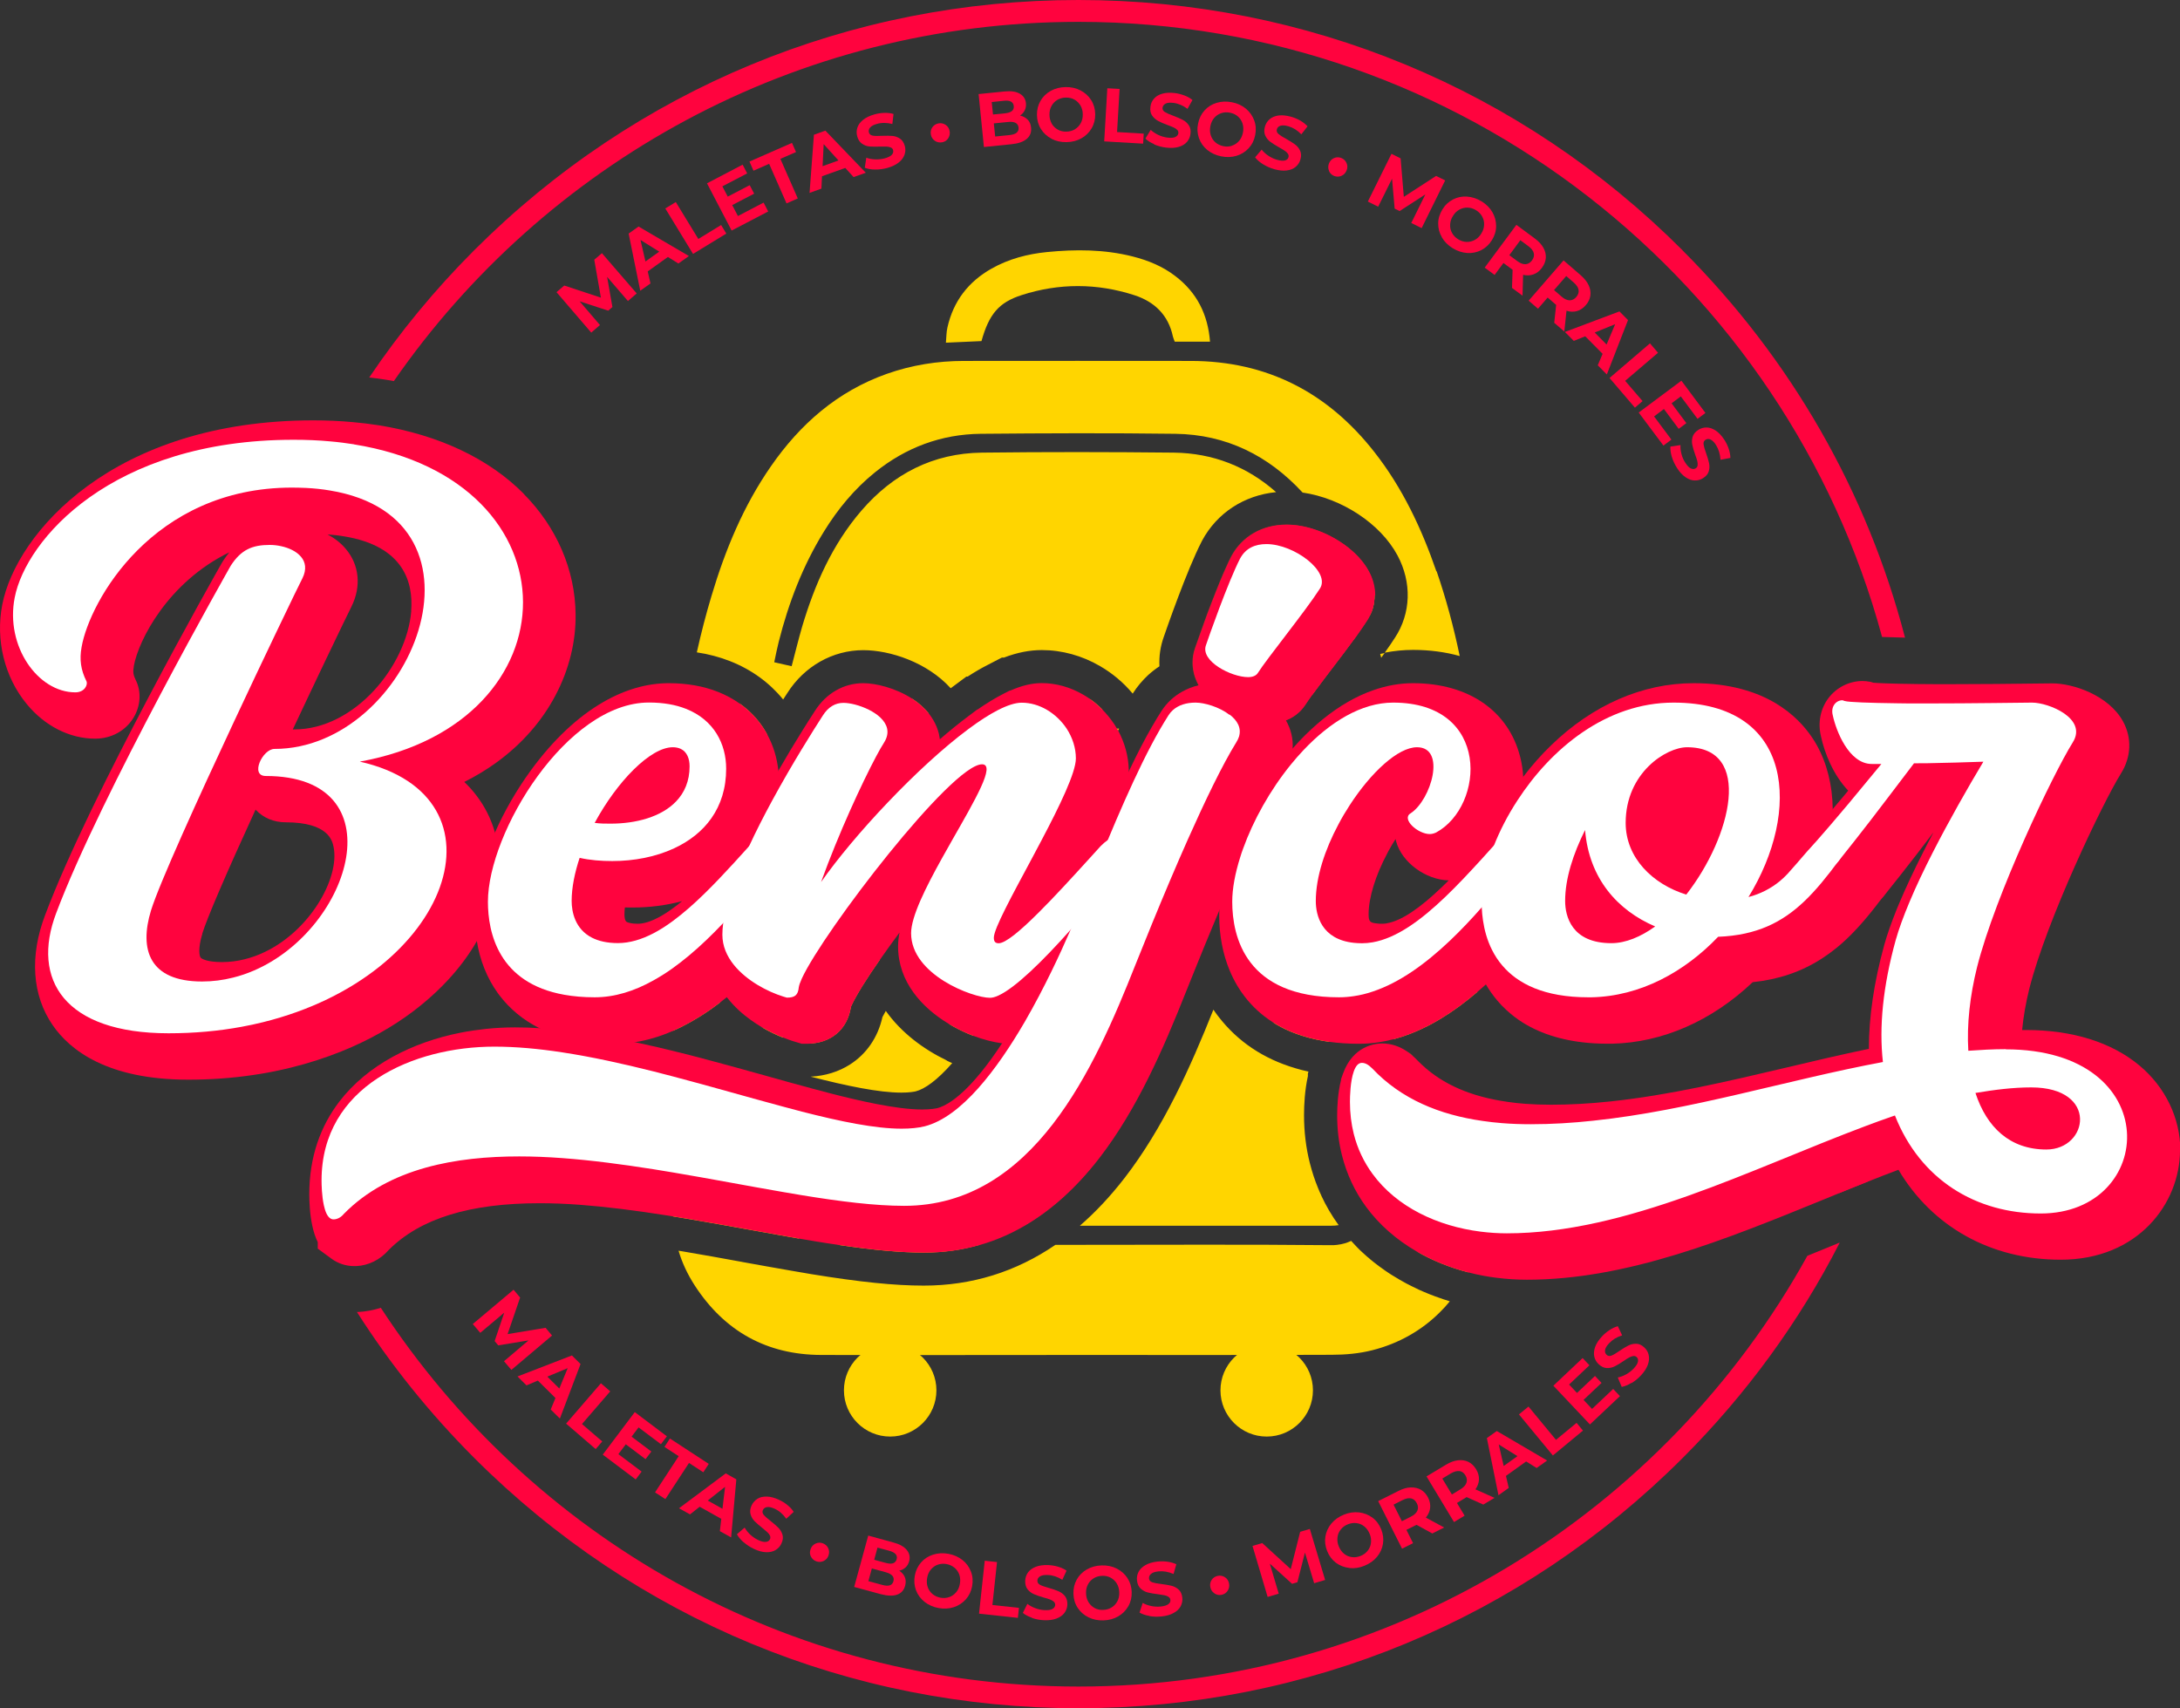 <?xml version="1.0" encoding="UTF-8"?><svg xmlns="http://www.w3.org/2000/svg" viewBox="0 0 259.32 203.24"><rect x="0" y="0" width="259.32" height="203.24" fill="#333333" stroke="none"/><defs><style>.d{fill:#d2222d;}.e{fill:#fff;}.f{fill:#ffd500;}.g{fill:#ff033e;}</style></defs><g id="a"/><g id="b"><g id="c"><path class="g" d="M219.83,139.38c-.36,.87-.73,1.73-1.12,2.59,1.18-.48,2.35-.95,3.5-1.41,.34-.83,.67-1.66,.99-2.49-1.11,.42-2.23,.85-3.37,1.31Zm-4.84,10.03c-16.88,30.53-49.42,51.24-86.7,51.24-34.71,0-65.3-17.95-82.99-45.06-.87,.28-1.78,.45-2.7,.5-.05,0-.1,0-.14,0,3.96,6.22,8.64,12.05,13.97,17.38,19.2,19.19,44.71,29.76,71.86,29.76s52.66-10.57,71.86-29.76c7.64-7.64,13.92-16.29,18.7-25.64-1.28,.52-2.56,1.05-3.85,1.57Zm-14.85-119.64C180.95,10.57,155.43,0,128.28,0S75.62,10.57,56.42,29.76c-4.7,4.7-8.87,9.77-12.5,15.15,.66,.07,1.32,.16,2.01,.27,.31,.05,.61,.1,.92,.16C64.73,19.53,94.57,2.6,128.28,2.6c45.67,0,84.21,31.07,95.6,73.18,.5,.02,1.35,.05,2.73,.08-4.49-17.28-13.52-33.13-26.48-46.09ZM38.51,143.4c.15,.69,.38,1.3,.74,1.55-.25-.52-.5-1.03-.74-1.55Z"/><g><path class="g" d="M59.97,161.93l2.9-2.46-3.6,.59-.43-.51,1.14-3.38-2.85,2.4-.89-1.05,4.85-4.08,.78,.93-1.49,4.35,4.52-.75,.77,.92-4.84,4.09-.89-1.05Z"/><path class="g" d="M66.07,166.32l-2.09-2.07-1.35,.57-1.07-1.06,6.47-2.5,1.03,1.02-2.46,6.49-1.09-1.08,.56-1.36Zm.46-1.12l1-2.43-2.42,1.01,1.43,1.42Z"/><path class="g" d="M71.48,164.57l1.11,.96-3.36,3.89,2.41,2.07-.78,.91-3.52-3.03,4.14-4.8Z"/><path class="g" d="M76.33,175.07l-.71,.94-3.92-2.95,3.81-5.06,3.82,2.88-.71,.94-2.66-2-.83,1.1,2.35,1.77-.69,.91-2.35-1.77-.88,1.17,2.75,2.07Z"/><path class="g" d="M80.74,173.25l-1.7-1.11,.65-1,4.62,3.02-.65,1-1.7-1.11-2.81,4.3-1.23-.8,2.81-4.3Z"/><path class="g" d="M85.8,180.7l-2.57-1.44-1.15,.91-1.31-.73,5.56-4.15,1.26,.71-.62,6.91-1.34-.75,.17-1.46Zm.14-1.2l.31-2.61-2.06,1.63,1.75,.98Z"/><path class="g" d="M88.46,183.49c-.37-.32-.63-.64-.8-.96l.92-.79c.16,.29,.39,.58,.67,.84s.6,.48,.94,.64c.38,.18,.68,.25,.92,.22,.23-.03,.39-.13,.48-.32,.06-.14,.06-.28,0-.42-.06-.14-.17-.28-.31-.41-.14-.13-.34-.3-.59-.5-.39-.31-.7-.58-.93-.81-.23-.23-.39-.51-.48-.83-.09-.32-.05-.68,.13-1.06,.16-.33,.39-.59,.69-.78s.68-.27,1.12-.26c.44,.01,.92,.14,1.44,.38,.37,.17,.7,.38,1.01,.63s.56,.52,.74,.81l-.88,.82c-.39-.55-.85-.95-1.38-1.19-.37-.17-.67-.24-.91-.2-.23,.04-.4,.15-.49,.35-.09,.2-.06,.39,.1,.58,.16,.19,.43,.43,.81,.72,.39,.31,.7,.58,.93,.81s.39,.51,.49,.83c.09,.32,.05,.67-.13,1.05-.15,.33-.38,.58-.69,.77-.31,.19-.68,.27-1.12,.26-.44-.01-.92-.14-1.45-.39-.45-.21-.86-.48-1.23-.8Z"/><path class="g" d="M96.45,185.17c-.13-.28-.14-.58-.02-.88,.11-.31,.31-.52,.59-.65s.57-.14,.86-.03,.51,.3,.64,.58,.14,.57,.03,.88-.31,.52-.59,.65-.57,.14-.87,.03c-.29-.11-.51-.31-.64-.59Z"/><path class="g" d="M107.63,187.62c.13,.31,.14,.66,.04,1.04-.15,.54-.47,.89-.96,1.06-.5,.17-1.14,.15-1.94-.06l-3.16-.86,1.67-6.11,2.99,.82c.75,.2,1.28,.5,1.6,.9,.32,.39,.41,.84,.28,1.33-.08,.3-.22,.54-.43,.74-.21,.19-.46,.32-.75,.39,.32,.21,.54,.46,.67,.78Zm-1.79,.99c.22-.07,.37-.23,.44-.49,.14-.51-.17-.86-.92-1.07l-1.65-.45-.41,1.51,1.65,.45c.37,.1,.67,.12,.89,.05Zm-1.46-4.48l-.39,1.44,1.41,.38c.35,.09,.63,.11,.84,.03s.35-.23,.42-.47c.07-.24,.02-.44-.12-.61-.15-.17-.4-.3-.75-.4l-1.41-.38Z"/><path class="g" d="M109.97,190.57c-.47-.38-.8-.83-1.01-1.38-.2-.54-.25-1.12-.14-1.73,.11-.61,.36-1.13,.74-1.57,.38-.44,.86-.75,1.43-.93,.57-.18,1.18-.22,1.83-.1,.65,.12,1.2,.37,1.67,.74s.8,.83,1.01,1.38c.21,.54,.25,1.12,.14,1.73-.11,.61-.36,1.13-.75,1.57-.39,.43-.86,.74-1.43,.93-.57,.18-1.17,.22-1.82,.1s-1.2-.37-1.67-.74Zm2.94-.56c.33-.11,.6-.31,.83-.58,.23-.27,.37-.6,.44-.99,.07-.39,.05-.75-.06-1.08-.11-.33-.3-.61-.57-.84-.27-.22-.58-.37-.95-.44-.37-.07-.72-.04-1.04,.07-.33,.11-.6,.31-.83,.58-.23,.27-.37,.6-.44,.99-.07,.39-.05,.75,.06,1.08s.3,.61,.57,.84c.27,.22,.58,.37,.95,.44,.37,.07,.72,.04,1.04-.07Z"/><path class="g" d="M117.14,185.68l1.46,.16-.55,5.11,3.16,.34-.13,1.19-4.62-.5,.68-6.3Z"/><path class="g" d="M122.77,192.47c-.46-.16-.83-.35-1.1-.58l.54-1.08c.26,.21,.58,.38,.95,.52s.74,.21,1.11,.23c.42,.02,.73-.03,.93-.14,.2-.12,.31-.28,.32-.48,0-.15-.05-.28-.16-.38s-.26-.19-.44-.26-.43-.15-.74-.23c-.48-.14-.87-.27-1.17-.4-.3-.13-.56-.32-.77-.58s-.3-.61-.29-1.03c.02-.37,.13-.7,.34-.99s.52-.51,.93-.67c.41-.16,.9-.22,1.48-.2,.4,.02,.8,.08,1.18,.2,.38,.11,.71,.27,.99,.46l-.5,1.09c-.57-.36-1.15-.55-1.73-.57-.41-.02-.72,.04-.92,.16-.2,.12-.31,.29-.32,.51,0,.22,.1,.38,.32,.5,.22,.12,.56,.23,1.02,.36,.48,.14,.87,.27,1.17,.4,.3,.13,.56,.32,.77,.58,.21,.26,.3,.6,.29,1.02-.02,.36-.13,.69-.35,.98-.21,.29-.53,.51-.94,.67-.41,.16-.91,.22-1.48,.2-.5-.02-.98-.11-1.44-.27Z"/><path class="g" d="M129.47,192.41c-.54-.27-.96-.64-1.28-1.13s-.48-1.04-.5-1.66c-.02-.62,.11-1.18,.39-1.69,.28-.51,.68-.91,1.2-1.21,.52-.3,1.11-.46,1.76-.48,.66-.02,1.25,.1,1.79,.37,.53,.27,.96,.64,1.28,1.13,.32,.49,.49,1.04,.51,1.66,.02,.62-.11,1.18-.4,1.69-.29,.51-.69,.91-1.2,1.21-.52,.3-1.1,.46-1.76,.48-.66,.02-1.25-.1-1.79-.37Zm2.76-1.17c.3-.18,.52-.43,.69-.74,.16-.31,.24-.67,.22-1.06-.01-.39-.11-.74-.29-1.04-.18-.3-.43-.53-.73-.7-.31-.16-.65-.24-1.02-.22-.37,.01-.71,.11-1,.29-.3,.18-.52,.43-.69,.74-.16,.31-.24,.67-.22,1.06,.01,.39,.11,.74,.29,1.04,.18,.3,.43,.53,.73,.7s.65,.24,1.02,.22c.37-.01,.71-.11,1-.29Z"/><path class="g" d="M136.73,192.25c-.48-.08-.87-.22-1.18-.4l.38-1.15c.29,.17,.63,.29,1.01,.37,.38,.08,.76,.1,1.14,.06,.41-.04,.71-.14,.9-.28s.27-.32,.24-.52c-.02-.15-.09-.27-.22-.35-.13-.09-.29-.15-.48-.19s-.44-.08-.76-.12c-.49-.06-.9-.13-1.22-.21-.32-.08-.6-.24-.85-.46-.25-.23-.39-.55-.44-.97-.04-.37,.02-.71,.19-1.03s.44-.59,.82-.8c.38-.22,.86-.36,1.43-.42,.4-.04,.8-.04,1.19,.02,.39,.05,.75,.16,1.05,.3l-.33,1.16c-.62-.27-1.22-.37-1.8-.31-.41,.04-.7,.14-.88,.3-.18,.15-.26,.34-.24,.55,.02,.22,.15,.36,.39,.45,.24,.08,.59,.15,1.06,.2,.49,.06,.9,.13,1.22,.21s.6,.23,.85,.45c.25,.22,.39,.54,.44,.96,.04,.36-.03,.7-.19,1.02-.17,.32-.44,.59-.83,.8-.38,.22-.86,.36-1.44,.42-.5,.05-.99,.04-1.47-.05Z"/><path class="g" d="M144.45,189.55c-.26-.17-.42-.42-.48-.74-.06-.32,0-.61,.17-.86s.42-.41,.73-.47,.59,0,.85,.17,.42,.42,.48,.74c.06,.32,0,.61-.17,.87s-.42,.42-.72,.48c-.31,.06-.59,0-.85-.17Z"/><path class="g" d="M156.32,188.35l-1.09-3.64-.9,3.53-.63,.19-2.65-2.4,1.06,3.57-1.32,.39-1.8-6.07,1.16-.34,3.39,3.1,1.12-4.44,1.15-.34,1.82,6.07-1.32,.39Z"/><path class="g" d="M160.5,186.54c-.6-.07-1.12-.27-1.59-.62-.46-.35-.81-.81-1.04-1.39-.23-.58-.3-1.15-.21-1.72s.33-1.09,.71-1.55c.38-.46,.88-.81,1.49-1.06,.61-.25,1.21-.33,1.8-.27,.59,.07,1.12,.28,1.59,.62,.47,.35,.81,.81,1.05,1.39,.23,.58,.3,1.15,.21,1.73s-.33,1.09-.71,1.55c-.38,.46-.88,.81-1.49,1.06-.61,.25-1.21,.34-1.81,.27Zm2.19-2.05c.22-.27,.35-.58,.39-.93,.04-.35,0-.71-.15-1.07-.15-.36-.36-.66-.63-.88-.27-.22-.58-.36-.93-.4-.34-.05-.69,0-1.04,.14-.35,.14-.63,.35-.84,.62-.22,.27-.35,.58-.39,.93-.04,.35,0,.71,.15,1.07,.15,.36,.36,.66,.63,.88,.27,.22,.58,.36,.93,.4,.34,.05,.69,0,1.04-.14s.63-.35,.84-.62Z"/><path class="g" d="M170.38,182.44l-1.88-1.03-.06,.03-1.14,.57,.79,1.58-1.31,.66-2.84-5.66,2.45-1.23c.5-.25,.98-.39,1.43-.4s.86,.08,1.21,.28c.35,.21,.64,.52,.85,.94,.21,.42,.29,.83,.24,1.24s-.22,.78-.51,1.13l2.18,1.18-1.41,.71Zm-2.51-4.17c-.29-.07-.63,0-1.03,.2l-1.07,.54,.99,1.97,1.07-.54c.39-.2,.65-.43,.77-.71s.1-.57-.06-.88c-.16-.32-.38-.51-.67-.58Z"/><path class="g" d="M176.42,178.99l-1.96-.88-.06,.04-1.09,.66,.91,1.51-1.26,.76-3.27-5.43,2.35-1.41c.48-.29,.95-.46,1.4-.51s.86,.01,1.23,.19c.37,.18,.67,.47,.92,.88s.35,.81,.34,1.22c-.02,.41-.16,.8-.42,1.17l2.27,1.01-1.35,.81Zm-2.82-3.97c-.29-.04-.63,.05-1.01,.27l-1.02,.62,1.14,1.89,1.02-.62c.38-.23,.61-.48,.71-.77,.1-.28,.06-.58-.12-.88-.18-.3-.42-.48-.72-.52Z"/><path class="g" d="M181.53,173.88l-2.39,1.71,.33,1.43-1.22,.87-1.38-6.8,1.18-.84,5.99,3.51-1.25,.89-1.25-.78Zm-1.02-.64l-2.23-1.39,.59,2.56,1.64-1.17Z"/><path class="g" d="M180.69,168.27l1.13-.93,3.27,3.96,2.45-2.02,.76,.92-3.58,2.96-4.03-4.88Z"/><path class="g" d="M191.89,165.24l.81,.86-3.57,3.37-4.35-4.61,3.48-3.29,.81,.86-2.42,2.29,.94,1,2.14-2.02,.78,.83-2.14,2.02,1.01,1.07,2.51-2.37Z"/><path class="g" d="M194.06,164.53c-.42,.25-.8,.41-1.15,.47l-.47-1.12c.33-.06,.67-.19,1.01-.38s.64-.43,.9-.7c.28-.31,.45-.57,.49-.8,.04-.23,0-.42-.16-.55-.11-.1-.24-.14-.4-.12-.15,.02-.31,.08-.48,.17-.17,.09-.39,.23-.65,.41-.41,.28-.76,.49-1.06,.64-.29,.15-.61,.22-.94,.21-.34-.01-.66-.16-.97-.45-.27-.25-.45-.55-.53-.9-.08-.35-.05-.73,.09-1.14,.14-.41,.41-.83,.81-1.26,.27-.3,.58-.55,.91-.77,.33-.22,.66-.37,.99-.46l.51,1.09c-.64,.2-1.16,.52-1.56,.95-.28,.3-.44,.57-.47,.8-.04,.23,.03,.42,.19,.57,.16,.15,.35,.17,.59,.08,.23-.09,.54-.28,.93-.55,.41-.28,.76-.49,1.06-.64,.29-.15,.61-.22,.94-.21,.33,0,.65,.15,.96,.44,.27,.25,.44,.54,.52,.9s.05,.73-.1,1.15c-.15,.42-.42,.84-.81,1.26-.34,.37-.72,.68-1.14,.93Z"/></g><g><path class="g" d="M74.7,35.82l-2.48-2.88,.63,3.59-.5,.43-3.4-1.11,2.42,2.82-1.04,.9-4.13-4.81,.92-.79,4.36,1.44-.79-4.51,.91-.78,4.14,4.79-1.04,.9Z"/><path class="g" d="M79.44,30.58l-2.39,1.71,.33,1.43-1.22,.87-1.38-6.8,1.18-.84,5.99,3.51-1.25,.89-1.25-.78Zm-1.02-.64l-2.23-1.39,.59,2.56,1.64-1.17Z"/><path class="g" d="M79.14,24.8l1.25-.76,2.68,4.39,2.71-1.66,.62,1.02-3.96,2.42-3.3-5.41Z"/><path class="g" d="M90.84,24.12l.54,1.04-4.35,2.27-2.93-5.62,4.24-2.22,.54,1.04-2.95,1.54,.64,1.22,2.61-1.36,.53,1.01-2.61,1.36,.68,1.3,3.06-1.6Z"/><path class="g" d="M91.49,19.49l-1.86,.82-.48-1.09,5.06-2.22,.48,1.09-1.86,.81,2.07,4.71-1.34,.59-2.07-4.71Z"/><path class="g" d="M100.55,19.98l-2.77,.99-.07,1.47-1.41,.51,.52-6.92,1.36-.49,4.81,5.01-1.45,.52-.99-1.09Zm-.81-.89l-1.76-1.94-.13,2.62,1.89-.68Z"/><path class="g" d="M104.1,20.17c-.49,0-.9-.08-1.23-.21l.18-1.2c.31,.12,.67,.19,1.06,.2,.39,.02,.77-.03,1.13-.12,.4-.11,.68-.25,.84-.42,.16-.17,.21-.36,.16-.56-.04-.15-.13-.25-.27-.31-.14-.06-.31-.1-.5-.11s-.45,0-.77,0c-.5,.02-.91,.01-1.23-.01s-.63-.13-.91-.32c-.28-.19-.48-.48-.59-.89-.1-.35-.09-.7,.02-1.04,.11-.34,.34-.65,.68-.92,.34-.28,.79-.49,1.35-.65,.39-.11,.78-.17,1.18-.18,.4-.01,.76,.03,1.09,.13l-.14,1.19c-.65-.16-1.26-.17-1.83-.01-.4,.11-.67,.25-.82,.44-.15,.18-.2,.38-.14,.58,.06,.21,.21,.33,.46,.38,.25,.04,.61,.05,1.08,.02,.5-.02,.91-.01,1.23,.01s.63,.13,.91,.31c.28,.18,.47,.47,.59,.88,.1,.35,.09,.69-.03,1.04s-.34,.65-.69,.93-.79,.49-1.35,.65c-.48,.13-.97,.2-1.45,.19Z"/><path class="g" d="M111.21,16.75c-.26-.17-.42-.42-.48-.74-.06-.32,0-.61,.17-.86,.18-.25,.42-.41,.73-.47s.59,0,.85,.17c.26,.17,.42,.42,.48,.74s0,.61-.17,.87-.42,.42-.73,.47-.59,0-.85-.17Z"/><path class="g" d="M122.25,14.23c.23,.25,.37,.57,.4,.96,.06,.55-.12,1-.52,1.34-.4,.34-1.01,.55-1.83,.63l-3.26,.33-.63-6.3,3.08-.31c.77-.08,1.37,.01,1.81,.26,.44,.25,.69,.63,.74,1.14,.03,.31-.02,.59-.14,.84s-.31,.46-.56,.63c.37,.08,.67,.24,.9,.49Zm-4.28-2.1l.15,1.49,1.45-.14c.36-.04,.63-.13,.8-.27,.17-.14,.25-.34,.22-.59-.02-.25-.14-.42-.33-.53s-.48-.14-.84-.1l-1.45,.15Zm2.96,3.66c.18-.15,.26-.35,.23-.61-.05-.52-.47-.75-1.24-.67l-1.7,.17,.16,1.56,1.7-.17c.38-.04,.67-.13,.85-.28Z"/><path class="g" d="M125.09,16.51c-.53-.28-.95-.66-1.26-1.15-.31-.49-.47-1.05-.48-1.67-.01-.62,.13-1.18,.42-1.69,.29-.5,.7-.9,1.22-1.19,.52-.29,1.11-.44,1.77-.45s1.25,.12,1.78,.4c.53,.28,.95,.66,1.26,1.15,.31,.49,.47,1.05,.48,1.67s-.13,1.18-.43,1.69c-.29,.5-.7,.9-1.22,1.19s-1.11,.44-1.77,.45c-.66,.01-1.25-.12-1.79-.4Zm2.77-1.13c.3-.18,.53-.42,.7-.73,.17-.31,.25-.66,.24-1.05,0-.39-.1-.74-.27-1.04-.18-.3-.42-.54-.72-.71-.3-.17-.64-.25-1.02-.24-.37,0-.71,.1-1.01,.27-.3,.18-.53,.42-.7,.73s-.25,.66-.24,1.05c0,.39,.1,.74,.27,1.05s.42,.54,.72,.71c.3,.17,.64,.25,1.02,.24s.71-.1,1.01-.27Z"/><path class="g" d="M131.72,10.5l1.46,.08-.3,5.13,3.17,.19-.07,1.19-4.63-.27,.37-6.32Z"/><path class="g" d="M137.3,17.15c-.45-.19-.8-.41-1.05-.66l.63-1.04c.25,.23,.55,.43,.9,.6,.36,.17,.72,.27,1.09,.32,.41,.05,.73,.03,.94-.07,.21-.1,.33-.25,.36-.45,.02-.15-.02-.28-.13-.39s-.24-.21-.42-.29c-.18-.08-.41-.18-.72-.29-.47-.17-.84-.33-1.13-.49s-.53-.37-.72-.64c-.19-.28-.26-.63-.2-1.05,.04-.37,.18-.68,.42-.96,.23-.27,.56-.47,.98-.59,.42-.12,.92-.15,1.49-.08,.4,.05,.79,.15,1.16,.29,.37,.14,.69,.32,.95,.54l-.59,1.05c-.54-.4-1.1-.64-1.68-.71-.41-.05-.72-.02-.93,.09-.21,.11-.33,.27-.36,.48-.03,.22,.07,.39,.28,.52,.21,.13,.54,.28,.99,.44,.46,.17,.84,.34,1.13,.49,.29,.15,.53,.36,.72,.64,.19,.27,.26,.62,.2,1.04-.04,.36-.19,.67-.42,.95-.24,.27-.57,.47-.99,.59-.42,.12-.92,.15-1.5,.08-.5-.06-.97-.19-1.42-.38Z"/><path class="g" d="M143.6,17.83c-.46-.38-.79-.85-.98-1.4-.19-.55-.23-1.13-.1-1.74,.12-.61,.38-1.13,.77-1.56,.39-.43,.87-.73,1.45-.9,.57-.17,1.18-.19,1.83-.06s1.2,.39,1.65,.77,.78,.85,.98,1.4c.2,.55,.23,1.13,.11,1.74-.12,.61-.38,1.13-.78,1.56-.39,.43-.88,.73-1.45,.9-.57,.17-1.18,.19-1.82,.06-.64-.13-1.2-.39-1.66-.77Zm2.95-.5c.33-.11,.61-.3,.84-.56,.23-.27,.38-.59,.46-.98,.08-.38,.06-.74-.04-1.08-.11-.34-.29-.62-.55-.85-.26-.23-.58-.38-.94-.45-.37-.08-.71-.06-1.04,.05s-.61,.3-.84,.56c-.23,.27-.38,.59-.46,.98-.08,.38-.06,.75,.04,1.08,.11,.34,.29,.62,.55,.85,.26,.23,.58,.38,.94,.46,.37,.08,.71,.06,1.04-.05Z"/><path class="g" d="M150.24,19.54c-.41-.26-.72-.53-.94-.82l.78-.92c.21,.27,.47,.51,.8,.73,.33,.22,.67,.38,1.03,.48,.4,.11,.71,.14,.94,.08,.23-.06,.37-.19,.42-.39,.04-.14,.02-.28-.07-.41-.09-.13-.21-.25-.37-.35-.16-.11-.38-.24-.66-.4-.43-.24-.78-.46-1.05-.66-.26-.19-.47-.44-.61-.75-.14-.3-.16-.66-.04-1.07,.1-.35,.29-.65,.56-.88,.27-.23,.63-.38,1.06-.44s.93,0,1.49,.15c.39,.11,.76,.27,1.1,.46,.34,.2,.63,.43,.86,.68l-.74,.95c-.47-.48-.99-.8-1.55-.96-.39-.11-.7-.13-.93-.06-.23,.07-.37,.21-.43,.42-.06,.21,0,.39,.19,.56,.19,.16,.49,.36,.91,.58,.43,.24,.78,.46,1.05,.66,.26,.19,.47,.44,.61,.74,.14,.3,.16,.65,.04,1.06-.1,.35-.29,.64-.56,.87-.28,.23-.63,.38-1.07,.43-.44,.06-.93,0-1.49-.15-.48-.14-.93-.34-1.34-.6Z"/><path class="g" d="M158.1,20.34c-.13-.28-.13-.58-.02-.88,.12-.3,.31-.52,.6-.65,.28-.12,.57-.13,.86-.02,.29,.11,.5,.31,.63,.59,.13,.28,.14,.57,.02,.88-.12,.3-.31,.52-.6,.65-.28,.13-.57,.14-.87,.03-.29-.11-.5-.31-.63-.59Z"/><path class="g" d="M167.87,26.54l1.68-3.41-3.06,1.98-.59-.29-.31-3.56-1.65,3.33-1.23-.61,2.81-5.68,1.09,.54,.38,4.58,3.84-2.49,1.08,.53-2.8,5.68-1.23-.61Z"/><path class="g" d="M171.52,28.23c-.3-.52-.45-1.07-.44-1.65,0-.58,.18-1.13,.5-1.66s.75-.93,1.26-1.19c.52-.27,1.07-.38,1.67-.34,.6,.04,1.18,.23,1.74,.57,.56,.35,.99,.78,1.28,1.29,.3,.52,.44,1.07,.44,1.65,0,.58-.17,1.14-.5,1.67s-.75,.92-1.27,1.19c-.52,.26-1.08,.38-1.67,.34s-1.17-.23-1.73-.57c-.56-.35-.99-.78-1.29-1.3Zm2.94,.55c.35,.01,.67-.07,.98-.24s.57-.42,.77-.76c.21-.33,.32-.68,.33-1.03,.02-.35-.06-.68-.23-.99s-.41-.56-.73-.75c-.32-.2-.65-.3-1-.31-.35-.01-.67,.07-.98,.24s-.57,.42-.77,.76c-.21,.33-.32,.68-.33,1.03-.02,.35,.06,.68,.23,.99,.17,.3,.41,.56,.73,.75,.32,.2,.65,.3,1,.31Z"/><path class="g" d="M179.86,34.24l.07-2.15-.06-.04-1.03-.76-1.05,1.42-1.18-.87,3.77-5.09,2.2,1.63c.45,.33,.79,.7,1.01,1.09s.32,.8,.29,1.21-.18,.8-.46,1.18c-.28,.38-.61,.64-1,.78-.38,.14-.8,.16-1.24,.06l-.07,2.48-1.27-.94Zm2.59-4.12c-.07-.29-.28-.56-.64-.83l-.96-.71-1.31,1.78,.96,.71c.35,.26,.68,.38,.98,.36s.55-.17,.76-.45c.21-.29,.28-.57,.21-.86Z"/><path class="g" d="M184.88,38.41l.23-2.13-.05-.05-.96-.83-1.15,1.33-1.11-.96,4.15-4.79,2.07,1.79c.42,.37,.73,.76,.92,1.17,.19,.41,.26,.82,.2,1.23-.06,.41-.24,.79-.55,1.14-.31,.36-.66,.59-1.05,.7-.39,.11-.81,.1-1.24-.04l-.26,2.47-1.19-1.03Zm2.9-3.92c-.05-.29-.24-.58-.57-.87l-.9-.78-1.45,1.67,.9,.78c.33,.29,.65,.43,.95,.44,.3,0,.56-.13,.79-.39,.23-.27,.33-.55,.28-.84Z"/><path class="g" d="M190.64,42.1l-2.07-2.09-1.36,.55-1.06-1.07,6.49-2.44,1.02,1.03-2.52,6.47-1.08-1.09,.57-1.35Zm.47-1.11l1.02-2.42-2.43,.99,1.41,1.43Z"/><path class="g" d="M196.28,40.86l.95,1.11-3.91,3.34,2.07,2.41-.91,.78-3.02-3.53,4.81-4.12Z"/><path class="g" d="M198.81,52.31l-.94,.7-2.94-3.93,5.08-3.79,2.86,3.84-.94,.7-1.99-2.67-1.1,.82,1.76,2.36-.91,.68-1.76-2.36-1.17,.88,2.06,2.76Z"/><path class="g" d="M198.87,54.36c-.14-.47-.19-.88-.17-1.23l1.2-.18c-.02,.34,.02,.69,.12,1.07,.1,.38,.25,.73,.46,1.04,.23,.35,.44,.58,.66,.67,.21,.1,.4,.09,.58-.02,.13-.08,.2-.2,.22-.35,.02-.15,0-.32-.04-.51-.05-.19-.13-.43-.24-.73-.17-.47-.28-.86-.35-1.18-.07-.32-.06-.64,.03-.96,.09-.32,.32-.6,.67-.83,.31-.2,.64-.3,1-.29,.36,0,.72,.13,1.09,.37,.36,.24,.7,.61,1.02,1.09,.22,.34,.39,.7,.52,1.08,.13,.38,.19,.74,.2,1.08l-1.18,.22c-.04-.67-.22-1.25-.53-1.75-.22-.35-.44-.56-.66-.66s-.42-.08-.6,.04c-.18,.12-.26,.3-.22,.55s.13,.59,.3,1.04c.17,.47,.28,.86,.35,1.18,.07,.32,.06,.64-.03,.96-.09,.32-.31,.59-.67,.82-.3,.2-.64,.29-1,.28-.36,0-.72-.13-1.09-.38s-.71-.61-1.02-1.1c-.27-.42-.48-.87-.62-1.33Z"/></g><g><path class="f" d="M81.61,84.34c-.25,1.58-.46,3.16-.64,4.75-.24,2.08-.42,4.17-.54,6.26h0c-.12,1.86-.2,3.72-.24,5.59,3.61-1.67,6.2-4.77,6.2-9.48,0-2.92-1.43-5.8-4.78-7.12Zm60.61-.75c-1.1,0-2.03,.29-2.71,.9,.8,.01,1.59,.02,2.39,.04,1.49,.02,2.94,.2,4.35,.51-1.19-.92-2.98-1.45-4.03-1.45Zm8.44-18.86c-1.33,0-2.46,.47-3.13,1.71-1.42,2.75-3.79,9.48-4.07,10.33-.67,1.9,3.03,3.79,5.02,3.79,.57,0,.95-.19,1.14-.47,1.14-1.8,5.69-7.39,7.39-10.05,1.33-1.99-3.03-5.31-6.35-5.31Zm1.08,21.75c-.13,.13-.25,.27-.37,.4,.13,.07,.27,.14,.4,.21,0-.2,0-.41-.03-.61Zm12.44-8.68c.04,.15,.08,.3,.12,.45,.14-.19,.28-.38,.41-.56-.18,.04-.35,.07-.52,.11Zm6.69-9.81c-1.76-5.1-4.03-9.94-7.39-14.22-5.55-7.08-12.77-10.82-21.83-10.83-9-.02-17.99,0-26.99,0-3.14,0-6.21,.49-9.18,1.54-5.86,2.08-10.29,5.96-13.78,11-3.27,4.71-5.43,9.94-7.06,15.4-.67,2.23-1.25,4.48-1.75,6.73,1.4,.21,2.72,.56,3.96,1.05,2.55,1,4.7,2.58,6.31,4.56,.17-.26,.33-.52,.49-.76,2.02-3.19,5.4-5.11,9.04-5.11,3.16,0,7.59,1.43,10.4,4.53l1.87-1.39h.15c.83-.54,1.62-1,2.39-1.39l1.68-.87h.25c1.57-.6,3.04-.89,4.5-.89,2.39,0,4.79,.66,6.93,1.91,1.45,.84,2.78,1.95,3.88,3.27,.01-.02,.03-.04,.04-.06,.49-.77,1.1-1.5,1.8-2.15,.42-.38,.87-.73,1.34-1.04-.06-1.18,.11-2.37,.52-3.51,.27-.78,2.74-7.93,4.5-11.33l.06-.12c1.78-3.3,5.01-5.39,8.8-5.76-3.43-3.03-7.5-4.64-12.16-4.7-7.61-.08-15.23-.09-22.84,0-5.8,.07-10.55,2.52-14.32,6.89-3.47,4.03-5.56,8.77-7.06,13.81-.44,1.51-.81,3.04-1.25,4.71-.77-.18-1.35-.31-2.07-.47,.18-.85,.33-1.64,.53-2.42,1.17-4.63,2.86-9.05,5.38-13.13,1.65-2.67,3.62-5.07,6.08-7.05,3.67-2.96,7.88-4.53,12.57-4.58,7.72-.07,15.43-.1,23.15,0,6.06,.08,11.08,2.59,15.14,6.99,4.62,.67,9.25,3.67,11.29,7.48,1.72,3.22,1.61,6.88-.31,9.8-.34,.53-.75,1.13-1.21,1.77,1.12-.22,2.25-.33,3.38-.33,1.97,0,3.83,.25,5.54,.73-.71-3.41-1.61-6.78-2.75-10.1Zm-8.1-.02c-.64-1.2-1.7-2.31-2.98-3.22,.38,.45,.71,.93,.97,1.43,.56,1.05,.83,2.16,.79,3.24,.5,1.23,.94,2.49,1.35,3.76,.01,.04,.02,.07,.03,.1h0s.04-.07,.05-.11c0,0,.01-.02,.01-.03,.04-.07,.07-.14,.1-.2,.03-.07,.06-.14,.09-.21,.04-.12,.09-.24,.12-.37,.07-.25,.13-.5,.16-.75,.04-.25,.05-.51,.05-.77,0-.96-.25-1.94-.74-2.87Zm-2.34,4.69c-1.03,1.56-2.66,3.69-4.24,5.76-1.17,1.54-2.51,3.28-2.93,3.95l-.05,.09c-.52,.79-1.24,1.41-2.09,1.81,.21,.43,.37,.88,.48,1.33,.04,.14,.06,.28,.08,.42,.03,.15,.05,.31,.06,.46,.18-.2,.36-.39,.56-.58h0c1.22-1.26,2.48-2.35,3.78-3.25h.01c.44-.61,1-1.35,1.57-2.11h0c.18-.25,.37-.49,.56-.74,1.08-1.42,2.19-2.87,3.11-4.14-.27-1.01-.58-2.01-.91-3Zm-30.84,10.46c.35,.41,.67,.85,.97,1.3h.58c-.47-.48-.99-.92-1.54-1.3Zm-8.04,.47c-.77,0-1.74,.32-2.85,.89,1.94-.02,3.88-.04,5.83-.04-.91-.53-1.93-.84-2.98-.84Zm-13.06-.47c.21,.28,.41,.57,.58,.88,.2,.38,.37,.76,.5,1.15,.28-.07,.56-.13,.85-.19,.02-.02,.05-.04,.07-.06-.55-.7-1.25-1.3-2-1.79Zm-8.17,.47c-.95,0-1.8,.47-2.46,1.52-.47,.73-1.17,1.82-2,3.17-.95,1.55-2.08,3.43-3.22,5.48-.05,1.28-.26,2.5-.61,3.66,.47-.13,.99-.22,1.55-.22,.51,0,1.01,.07,1.48,.2,.09-.19,.18-.38,.27-.58,.49-.99,1.06-1.96,1.72-2.89,.37-.53,.77-1.05,1.2-1.55,2.12-2.51,4.54-4.43,7.25-5.75-.44-1.87-3.63-3.03-5.19-3.03Zm-7.72,34.75c.19,.07,.37,.13,.55,.19v-.74c-.18,.19-.37,.38-.55,.55Zm.42,4.62l-.54-.14c-.63-.17-1.27-.38-1.91-.63,.96,.56,1.86,.98,2.58,1.26v-.48h-.13Zm-2.1-36.17c-.76-1.21-1.75-2.26-2.96-3.11,1.07,1.28,1.81,2.75,2.24,4.3,.09,.31,.16,.62,.22,.93,.29-.49,.58-.98,.87-1.46-.12-.23-.24-.45-.38-.66Zm2.1,36.17l-.54-.14c-.63-.17-1.27-.38-1.91-.63,.96,.56,1.86,.98,2.58,1.26v-.48h-.13Zm-9-5.38c-.65,.52-1.31,1.01-1.97,1.46-.67,.46-1.34,.88-2.03,1.27v.68c0,.55,0,1.1,0,1.66,.66-.28,1.32-.61,1.98-.98,.08-.04,.16-.09,.24-.13,.34-.2,.69-.4,1.04-.62,.47-.29,.94-.61,1.41-.94,.33-.24,.66-.48,.99-.73-.6-.51-1.15-1.07-1.64-1.67Zm79.25,4.68v.2c.13-.03,.25-.06,.38-.1-.13-.04-.25-.07-.38-.11Zm12.68,11.01c-.15-.02-.29-.05-.44-.07-.34-.06-.68-.12-1.02-.19-.24-.05-.47-.1-.71-.16-.38-.09-.76-.18-1.13-.29-.19-.05-.38-.11-.56-.16-.22-.07-.44-.14-.65-.21-.16-.05-.33-.11-.5-.17-.16-.06-.33-.12-.49-.18-.18-.07-.36-.14-.54-.22-.16-.07-.33-.14-.49-.21-.14-.06-.29-.13-.43-.2-.41-.19-.81-.4-1.21-.62-.11-.05-.21-.11-.32-.18-.12-.07-.23-.13-.34-.2-.18-.11-.35-.22-.52-.33-.17-.11-.34-.23-.51-.34-.17-.12-.34-.24-.51-.37-.15-.11-.31-.23-.45-.35-.02-.02-.05-.04-.07-.05-.31-.26-.62-.52-.92-.81-.09-.09-.19-.18-.28-.27-.2-.18-.38-.38-.57-.58v.92c0,3.87,0,7.75,.02,11.62,2.87,3.93,7.71,6.22,12.86,6.87,.15-.93,.23-1.89,.23-2.87,0-3.43,0-6.86,0-10.3-.15-.02-.29-.04-.44-.07Zm-.54-15.63c-.4-.47-.78-.98-1.12-1.53-1.61,1.44-3.26,2.71-4.97,3.76-.56,.34-1.12,.65-1.68,.94h0c-1.29,.66-2.61,1.19-3.97,1.55,.77,.24,1.5,.65,2.18,1.25,.34-.09,.69-.2,1.04-.31,.99-.33,1.98-.75,2.98-1.26,.51-.26,1.01-.54,1.52-.85,1.43-.86,2.87-1.92,4.35-3.18-.11-.12-.21-.24-.32-.36Zm-7.98,7.49c.23,.2,.46,.39,.71,.57-.23-.22-.47-.4-.71-.57Zm-87.4,2.94c0,3.81,.02,7.63,.02,11.45,4.46,.75,8.91,1.61,13.1,2.33,0-3.39,0-6.78,0-10.17-4.12-1.1-8.6-2.41-13.13-3.6Zm20.3-44.48c-.95,0-1.8,.47-2.46,1.52-.47,.73-1.17,1.82-2,3.17-.95,1.55-2.08,3.43-3.22,5.48-.27,.48-.54,.98-.81,1.48-.97,1.79-1.93,3.66-2.78,5.51-.2,.22-.39,.43-.58,.65-.19,.21-.38,.43-.58,.64-.39,.43-.78,.85-1.16,1.26-1.6,1.72-3.19,3.35-4.77,4.73-.37,.33-.74,.63-1.11,.93-.1,.08-.2,.16-.3,.24-.16,.13-.31,.24-.47,.36-.02,1.88-.03,3.76-.04,5.64,.19-.14,.38-.27,.56-.42,.45-.34,.9-.7,1.35-1.07,.21-.17,.42-.35,.62-.53,.21-.18,.42-.36,.62-.55,.41-.37,.82-.76,1.22-1.15,.53-.52,1.06-1.05,1.58-1.61-.06,.45-.09,.89-.09,1.3,0,1.35,.53,2.54,1.34,3.56,.09,.12,.19,.23,.3,.35,.09,.1,.18,.2,.27,.29,.09,.09,.19,.19,.29,.28,.07,.07,.13,.13,.2,.19,.15,.14,.31,.27,.47,.4,.07,.05,.13,.11,.2,.16,.09,.07,.18,.14,.27,.2,.06,.04,.12,.09,.18,.13,.13,.09,.26,.18,.39,.26,.35,.23,.71,.43,1.07,.61,.12,.06,.24,.13,.36,.18,.11,.05,.21,.1,.31,.14,.05,.02,.11,.05,.16,.07,.16,.07,.33,.14,.48,.2,.13,.05,.25,.1,.38,.14,.19,.07,.37,.13,.55,.19v-.74c0-1.91,0-3.83-.01-5.74,0-1.26,0-2.52,0-3.78,0-.44,0-.88,0-1.32-.01-3.42,.61-6.61,1.93-9.54,.09-.19,.18-.38,.27-.58,.49-.99,1.06-1.96,1.72-2.89,.37-.53,.77-1.05,1.2-1.55,2.12-2.51,4.54-4.43,7.25-5.75-.44-1.87-3.63-3.03-5.19-3.03Zm21.23,0c-.77,0-1.74,.32-2.85,.89,1.94-.02,3.88-.04,5.83-.04-.91-.53-1.93-.84-2.98-.84Zm-27.52,62.78c-2.37-.4-4.82-.84-7.32-1.29-2.21-.4-4.44-.81-6.66-1.19v.34c0,.16,0,.33,0,.49,.57,.09,1.13,.18,1.7,.28,2.43,.41,4.89,.85,7.26,1.28,2.02,.37,3.92,.71,5.81,1.04,.09,.02,.18,.03,.26,.04-.41-.27-.76-.6-1.06-.99Zm5.56,1.72c4.32,.64,7.56,.93,10.3,.93,2.3,0,4.51-.31,6.64-.93h-16.93Zm72.78,6.7c-.23-.07-.46-.14-.69-.22-.33-.11-.65-.22-.97-.34-.23-.08-.46-.17-.68-.26-.23-.09-.47-.19-.7-.29-.19-.08-.38-.16-.57-.25-.09-.04-.17-.08-.26-.13-.18-.08-.36-.17-.54-.26-.23-.11-.45-.23-.67-.34-.27-.14-.53-.29-.79-.44-.25-.15-.51-.3-.76-.46-.04-.02-.08-.05-.12-.07-.22-.13-.42-.27-.63-.41-.09-.05-.17-.11-.25-.17-.19-.13-.38-.27-.57-.41-.04-.02-.07-.05-.1-.07-.22-.16-.43-.33-.64-.49-.04-.03-.08-.06-.11-.09-.2-.15-.38-.31-.57-.48-.05-.04-.09-.07-.14-.11-.22-.19-.42-.38-.63-.57-.2-.18-.39-.37-.57-.56-.07-.07-.13-.14-.2-.21-.17-.17-.33-.35-.49-.53h0c-.49,.23-1.04,.4-1.66,.47-.24,.03-.5,.05-.76,.04-10.02-.1-20.04-.04-30.06-.04h-2.7c-4.71,3.22-9.95,4.85-15.67,4.85-3.46,0-7.59-.42-13.4-1.37-.78-.13-1.55-.26-2.33-.4-1.88-.32-3.78-.67-5.79-1.03l-.09-.02c-2.35-.43-4.77-.87-7.16-1.27-.13-.02-.26-.04-.39-.06,.43,1.45,1.08,2.83,1.93,4.14,3.52,5.42,8.54,8.24,15.03,8.26,10.17,.03,20.34,0,30.52,0s20.14,.02,30.22-.02c1.62,0,3.29-.15,4.85-.55,3.15-.8,5.89-2.38,8.03-4.53,.41-.4,.8-.83,1.16-1.28-.03,0-.06-.02-.09-.03Zm-3.88-5.92c1.86,1.08,3.94,1.93,6.16,2.5,.11-.22,.21-.45,.31-.67-2.24-.34-4.43-.96-6.47-1.82Z"/><path class="f" d="M143.94,40.65h-4.2c-.09-.26-.18-.44-.22-.62-.54-2.56-2.2-4.14-4.58-4.91-4.45-1.44-8.96-1.45-13.42-.01-2.74,.88-3.88,2.3-4.77,5.47-1.31,.06-2.66,.12-4.23,.19,.06-.65,.05-1.25,.18-1.81,.7-3.12,2.48-5.44,5.26-7.01,2.04-1.15,4.27-1.73,6.56-1.96,3.42-.34,6.84-.33,10.21,.52,1.85,.47,3.59,1.18,5.11,2.36,2.54,1.95,3.85,4.54,4.1,7.81Z"/><path class="f" d="M126.91,86.7c-3.72,0-7.44,.01-11.16,.02-.19,0-.38,0-.57,0h0c-.19,.14-.38,.28-.57,.43-.19,.14-.38,.29-.58,.45-.78,.62-1.59,1.3-2.41,2.02-.19,.17-.38,.33-.56,.51-.52,.46-1.04,.94-1.56,1.43-.15,.14-.29,.28-.44,.42-.41,.39-.82,.79-1.23,1.19-.28,.27-.55,.55-.83,.83-.25,.26-.51,.52-.76,.78-.31,.32-.61,.63-.91,.95-.3,.32-.6,.63-.89,.95-.74,.8-1.46,1.6-2.15,2.39-.38,.44-.76,.88-1.12,1.31-.17,.2-.34,.4-.5,.6-.29,.34-.56,.69-.83,1.02-.13,.16-.27,.33-.4,.5-.13,.17-.26,.33-.38,.49h0c-.52,.67-.99,1.32-1.41,1.92,.41-1.14,.85-2.29,1.3-3.42,.65-1.63,1.32-3.22,1.99-4.71,.07-.17,.15-.34,.23-.51,.15-.35,.31-.69,.46-1.02,.07-.17,.15-.33,.23-.5,.17-.36,.33-.72,.5-1.07,.13-.28,.27-.56,.4-.83,.13-.27,.26-.54,.39-.8,.13-.25,.25-.5,.37-.74,.24-.48,.47-.91,.68-1.31-2.03,1.33-3.78,3.02-5.17,4.97-.76,1.07-1.41,2.22-1.95,3.43-.1,.23-.2,.45-.29,.68-.78,1.97-1.26,4.09-1.38,6.32h0c-.02,.38-.03,.75-.03,1.13,0,.95,0,1.9,0,2.85h0c0,2.01,0,4.03,0,6.03v.96c.17-.36,.39-.79,.65-1.26,.09-.17,.2-.34,.3-.52,.16-.27,.33-.56,.51-.85h0c.12-.2,.24-.39,.37-.6,.13-.2,.26-.41,.4-.62,.1-.16,.21-.32,.32-.48,.11-.16,.22-.33,.33-.5,.67-1,1.43-2.08,2.24-3.2,.13-.18,.26-.36,.4-.54,.08-.11,.17-.23,.25-.35,.13-.18,.26-.35,.39-.53,.05-.07,.11-.15,.17-.23,.21-.28,.42-.56,.63-.85,.07-.09,.14-.19,.21-.28h0c1.16-1.54,2.37-3.08,3.59-4.57,.14-.18,.28-.35,.43-.52,1.82-2.22,3.64-4.28,5.26-5.92l.24-.23c.85-.85,1.64-1.59,2.35-2.15,.09-.07,.18-.14,.26-.2,.17-.13,.34-.25,.5-.36,.06-.04,.12-.08,.18-.12,.21-.14,.41-.25,.59-.34,.04-.02,.07-.04,.11-.05,.01,0,.02-.01,.04-.02,.05-.03,.1-.05,.15-.06,.08-.04,.16-.06,.24-.08,.05-.02,.11-.03,.16-.04,.06-.01,.12-.02,.18-.02,1.67,0-.85,4.27-3.56,9.03h10.68c2.14-4.06,4.06-8.01,4.06-9.69,0-1.26-.41-2.48-1.08-3.52Zm12.25,15.47c-.12-.02-.23-.03-.35-.04-1.53-.16-3.02-.05-4.5-.07-.07,0-.14,0-.21,0-1.07-.02-2.14-.02-3.21-.01-.41,0-.81,0-1.21,0h-17.65c-1.94,3.49-3.67,6.94-3.67,8.92,0,4.93,7.3,7.68,9.38,7.68,.02,0,.04,0,.07,0,.07,0,.14-.01,.21-.02,.04,0,.07-.02,.11-.02,.04,0,.08-.02,.12-.03,.08-.02,.16-.05,.24-.08,.08-.03,.17-.07,.26-.11h0c.1-.05,.2-.1,.31-.16,.05-.03,.11-.06,.16-.09,.05-.03,.11-.06,.17-.1,.09-.05,.19-.11,.28-.18,.18-.11,.36-.24,.56-.38,.1-.07,.2-.14,.29-.22,1.29-.98,2.84-2.44,4.51-4.2,.76-.8,1.55-1.66,2.35-2.57-.06,.13-.11,.26-.17,.38-1.07,2.46-2.96,6.58-5.33,10.68-.51,.88-1.04,1.75-1.59,2.61-.82,1.28-1.69,2.53-2.6,3.68-.15,.19-.3,.38-.45,.57-.15,.19-.31,.37-.46,.55-.13,.16-.26,.31-.4,.46-.08,.09-.16,.18-.24,.27-.16,.18-.32,.35-.49,.52-.16,.17-.33,.34-.49,.5-.13,.13-.26,.25-.39,.37-.12,.11-.23,.22-.35,.32-.24,.22-.49,.43-.74,.62-.07,.06-.15,.12-.22,.17-.18,.14-.36,.27-.54,.4-.07,.05-.14,.1-.21,.14-.21,.14-.42,.27-.63,.39-.07,.04-.15,.09-.22,.13-.1,.05-.2,.11-.3,.16-.12,.06-.24,.12-.36,.17-.18,.08-.37,.16-.55,.22-.08,.04-.17,.06-.26,.09-.14,.05-.28,.09-.42,.12-.76,.19-1.7,.28-2.75,.28-3.12,0-7.22-.84-11.86-2.03,0,3.32,0,6.64,0,9.96,4.52,.74,8.68,1.26,12.14,1.26,.24,0,.47,0,.7-.01,.18,0,.36-.02,.54-.03,.1,0,.2-.01,.31-.02,.14,0,.27-.02,.41-.04,.1,0,.2-.02,.29-.03,.05,0,.1,0,.15-.02,.11-.01,.21-.02,.31-.04,.23-.03,.45-.06,.68-.1,.19-.03,.38-.07,.57-.11,.14-.03,.28-.06,.42-.09,.14-.03,.28-.06,.42-.1,.14-.04,.28-.07,.42-.11,.13-.03,.25-.07,.37-.11,.18-.05,.35-.11,.52-.16,.37-.12,.73-.25,1.08-.39,.08-.03,.16-.06,.24-.1,.27-.11,.54-.22,.8-.35,.09-.04,.18-.09,.27-.13,.18-.09,.36-.18,.54-.27,.11-.05,.22-.11,.32-.17,.11-.06,.23-.12,.34-.19,.09-.05,.17-.09,.25-.14,.08-.05,.17-.1,.25-.15,.14-.08,.27-.16,.41-.25,.18-.11,.36-.23,.53-.35,.35-.24,.7-.49,1.04-.74,.17-.13,.34-.26,.51-.39,.67-.53,1.31-1.1,1.93-1.71,.16-.16,.32-.31,.47-.47,.19-.19,.38-.38,.56-.58,.25-.27,.51-.55,.75-.84,.24-.29,.49-.58,.73-.87,.12-.14,.24-.29,.35-.44,.19-.24,.37-.48,.55-.72,.18-.24,.36-.49,.54-.74,.18-.25,.35-.5,.52-.75,.17-.25,.34-.51,.51-.77,.49-.75,.97-1.53,1.43-2.31,.19-.33,.38-.66,.56-.99,.55-.98,1.07-1.98,1.57-2.98,.18-.37,.36-.74,.54-1.12,.14-.3,.29-.6,.43-.9l.02-.05c.16-.36,.32-.71,.49-1.07,.12-.26,.23-.51,.34-.77,.05-.11,.1-.23,.15-.34,.13-.29,.25-.58,.38-.88,.17-.4,.34-.81,.51-1.21,.5-1.2,.98-2.38,1.43-3.53,.34-.87,.71-1.77,1.09-2.71,.09-.23,.19-.47,.29-.7,.29-.71,.58-1.43,.88-2.17,.61-1.48,1.25-3.01,1.9-4.53,0-.81,0-1.65,0-2.58Zm21.79,25.62c-.04,.12-.06,.24-.09,.37-.02,.12-.05,.24-.07,.36-.02,.1-.04,.2-.05,.31t0,0c-.08,.54-.12,1.08-.13,1.51,0,.05,0,.1,0,.14,0,.24-.01,.44-.01,.58,0,1.35,.16,2.62,.45,3.79,0-2.26,0-4.52,0-6.77v-.64c-.04,.11-.07,.22-.11,.34Zm.1-15.63c0-1.45,0-2.91,0-4.37v-1.62c0-.29,0-.57-.02-.85h0c-.11-2.55-.7-4.99-1.82-7.26h0c-.23-.48-.48-.94-.76-1.4-.66-1.1-1.38-2.11-2.15-3.02-.85-1.01-1.77-1.91-2.75-2.7-.29,.36-.58,.72-.85,1.09,0,.01-.01,.02-.02,.03,0,0,0,.01,0,.02,0,0,0,0,0,.01,0,0,0,.01-.02,.02-.22,.29-.43,.6-.64,.9-.16,.23-.31,.45-.46,.69-.15,.23-.3,.46-.45,.7-.16,.27-.33,.53-.49,.8-.35,.6-.69,1.2-1,1.81-.07,.13-.14,.27-.2,.4-.07,.15-.15,.3-.22,.45-.15,.3-.29,.6-.42,.9-.07,.15-.13,.3-.2,.45-.06,.13-.12,.27-.17,.4-.06,.14-.11,.27-.16,.4-.13,.33-.25,.65-.37,.97v1.01h-.34c-.07,.24-.15,.48-.22,.72-.02,.08-.05,.17-.07,.25-.02,.08-.05,.16-.07,.25,0,0,0,0,0,.01,0,.02-.01,.05-.02,.07-.03,.1-.05,.19-.07,.29-.01,.04-.02,.07-.03,.11-.04,.14-.07,.29-.1,.43-.05,.23-.09,.45-.13,.67-.03,.17-.06,.34-.09,.51,0,.01,0,.02,0,.04,0,.04-.01,.09-.02,.13-.03,.18-.05,.36-.06,.54,0,.05-.01,.11-.02,.16,0,.02,0,.05,0,.07-.02,.14-.02,.28-.03,.42v.02s0,.07,0,.11c0,.03,0,.07,0,.1,0,.14-.01,.29-.01,.43,0,.09,0,.18,0,.28,0,.09,0,.19,0,.29,0,.09,0,.2,.01,.29,0,.09,.01,.19,.02,.29,0,.06,0,.12,.02,.18,.01,.15,.03,.3,.04,.45,.02,.14,.04,.28,.06,.42,.02,.12,.04,.24,.06,.37,.02,.12,.04,.25,.07,.38,.02,.12,.05,.23,.08,.35,.04,.16,.07,.31,.12,.47,.04,.14,.08,.27,.12,.41,.12,.38,.27,.77,.44,1.15,.04,.08,.07,.16,.11,.24,.04,.08,.08,.17,.13,.25,.04,.08,.09,.17,.13,.25,.04,.08,.09,.16,.14,.25,.05,.09,.11,.18,.16,.26,.09,.15,.2,.3,.3,.45,.05,.07,.11,.15,.16,.22,.11,.14,.23,.29,.35,.43,.1,.12,.21,.23,.32,.34,.09,.09,.18,.18,.27,.27,.12,.11,.24,.22,.36,.33,.06,.05,.13,.11,.19,.16,.07,.05,.13,.1,.2,.15,.11,.08,.22,.16,.33,.24,.15,.11,.31,.21,.47,.31,.14,.09,.29,.17,.43,.25,.13,.07,.26,.14,.4,.21,.11,.05,.23,.11,.34,.16,.67,.31,1.42,.56,2.25,.76,.15,.04,.3,.07,.45,.11,.16,.04,.31,.06,.47,.09,.09,.02,.18,.03,.27,.04,.13,.02,.26,.04,.4,.06,.16,.02,.32,.04,.48,.06,.09,0,.18,.02,.27,.03,.16,.02,.33,.03,.5,.04,.2,.02,.42,.03,.63,.04,.13,0,.25,.01,.38,.02,.04,0,.08,0,.13,0,.2,0,.41,0,.62,0,.6,0,1.19-.05,1.78-.14,0-2.12,0-4.24,0-6.36Zm-18.69-2.98c-.02-.2-.04-.4-.05-.6h-.08c-.22,.53-.45,1.08-.68,1.63h0c-.11,.28-.23,.56-.34,.84h0c-.7,1.72-1.44,3.52-2.19,5.41-2.73,6.89-5.87,14.09-10.39,19.93-3.43,4.44-7.3,7.6-11.55,9.45h4.68c3.23-1.87,6.21-4.57,8.93-8.08,4.48-5.8,7.62-12.97,10.33-19.84,.36-.89,.7-1.75,1.04-2.58h0c.36-.9,.71-1.76,1.05-2.59-.38-1.16-.62-2.37-.74-3.58Zm15.74,13.76c-.66-.03-1.3-.08-1.91-.15-1.81-.22-3.42-.63-4.84-1.2,1.28,.83,2.74,1.45,4.37,1.88,.53,.14,1.08,.26,1.65,.36,.25,.04,.49,.08,.74,.12,.33-.41,.69-.74,1.06-.99-.36,0-.72,0-1.07-.02Zm-.92,19.3c-.14-.29-.27-.59-.39-.89-.4-.96-.72-1.96-.98-2.98-.46-1.81-.69-3.73-.69-5.69,0-1.21,.08-2.94,.46-4.65v-.32l.07-.22c-.52-.11-1.03-.24-1.52-.39-3.82-1.12-6.9-3.18-9.21-6.18-.2-.26-.4-.53-.58-.8-2.75,6.9-5.96,14.06-10.57,20.03-1.68,2.17-3.45,4.06-5.32,5.68,9.65,0,19.29,0,28.94,0h.84c.38,0,.72-.02,1.01-.07-.81-1.11-1.5-2.29-2.07-3.52Zm-41.81-19.61c-.79-.19-1.65-.47-2.53-.83,.75,.45,1.53,.84,2.29,1.17,.22,.09,.43,.18,.64,.26,.1-.14,.2-.29,.3-.45-.23-.04-.47-.09-.71-.15Zm-2.75,3.53c-2.73-1.31-5.4-3.28-7.25-5.89-.16,.28-.29,.52-.4,.73-.54,2.44-1.92,4.41-3.87,5.65-1.33,.85-2.92,1.35-4.67,1.44,4.32,1.11,8.12,1.9,10.79,1.9,.98,0,1.52-.11,1.7-.15,1.08-.27,2.57-1.33,4.35-3.36-.22-.09-.45-.2-.67-.31Zm-8.55-15.19c0-.07,0-.15,0-.22-2.69,3.72-4.42,6.51-4.83,7.51-.36,2.31-1.78,3.9-3.87,4.47v1.43h.58c2.86,.01,4.85-1.66,5.27-4.38,.02-.04,.04-.09,.07-.16,.56-1.23,1.78-3.17,3.35-5.42-.36-.99-.57-2.07-.57-3.23Zm36.69-24.26c-.91,0-1.82,0-2.74-.01-.16,.29-.33,.58-.5,.88-.08,.14-.16,.29-.24,.43-.03,.05-.06,.11-.09,.17-.04,.07-.08,.14-.12,.22-.13,.25-.27,.51-.4,.76-.09,.17-.18,.34-.27,.52-.18,.35-.36,.7-.53,1.07-.04,.07-.07,.14-.1,.21-.13,.27-.26,.53-.39,.81-.15,.31-.3,.63-.45,.96-.08,.16-.15,.33-.23,.5-.31,.67-.61,1.34-.92,2.02-.27,.6-.53,1.19-.78,1.8-.12,.28-.24,.56-.36,.84h0c-.29,.68-.57,1.35-.85,2.02h9.47c.24-.54,.48-1.08,.72-1.61,.24-.53,.48-1.05,.72-1.57,.03-.06,.06-.13,.09-.19,.25-.54,.51-1.08,.75-1.6,.56-1.18,1.12-2.29,1.64-3.31,.11-.21,.22-.41,.32-.61,.3-.57,.6-1.1,.88-1.6,.16-.27,.31-.54,.47-.79,.06-.1,.12-.2,.18-.3,.14-.22,.24-.44,.31-.65-2.03-.62-4.23-.94-6.6-.95Zm-7.88-.02c-.18,0-.36,0-.54,0h-.65c.09,.26,.18,.52,.25,.78,.1,.35,.18,.7,.24,1.06,.28-.55,.55-1.1,.83-1.63h0c.04-.07,.07-.14,.11-.22h-.23Zm-20.83,15.36c-1.94,3.49-3.67,6.94-3.67,8.92,0,4.93,7.3,7.68,9.38,7.68,.02,0,.04,0,.07,0,.07,0,.14-.01,.21-.02,.04,0,.07-.02,.11-.02,.04,0,.08-.02,.12-.03,.08-.02,.16-.05,.24-.08,.08-.03,.17-.07,.26-.11h0c1.44-2.58,2.96-5.63,4.52-9.23,.09-.2,.17-.39,.26-.6,1.81-1.8,3.92-4.1,6.11-6.51h-17.61Z"/></g><path class="g" d="M62.3,58.74c-4.15-4.18-10.1-6.99-17.22-8.14-1.08-.17-2.1-.29-3.11-.38-1.52-.14-3.1-.21-4.69-.21C13.43,50.01,1.92,63.46,.27,71.93c-.82,4.2,.26,8.62,2.91,11.83,2.15,2.62,5.12,4.12,8.14,4.12,1.9,0,3.6-.92,4.55-2.47,.87-1.41,.97-3.14,.27-4.52-.29-.59-.34-.96-.22-1.61v-.04c.54-3.05,4.07-9.99,11.36-13.53-.27,.33-.52,.68-.77,1.06l-.06,.1-.06,.1c-.64,1.12-15.66,27.63-21.01,41.86-1.88,4.92-1.56,9.59,.89,13.14,2.04,2.96,6.49,6.48,16.13,6.48,2.61,0,5.19-.18,7.67-.55,.58-.08,1.15-.18,1.72-.28,.3-.05,.59-.11,.88-.17,.65-.13,1.29-.28,1.91-.43,2.16-.53,4.18-1.19,6.07-1.95,3.24-1.31,6.07-2.92,8.47-4.73,1.77-1.34,3.32-2.77,4.64-4.27,1.17-1.33,2.17-2.71,2.97-4.12,.56-.97,1.03-1.94,1.41-2.92h0c.85-2.16,1.26-4.3,1.24-6.34,0-.53-.04-1.05-.1-1.56h0c-.08-.72-.22-1.41-.4-2.07-.45-1.61-1.19-3.09-2.21-4.42-.43-.57-.91-1.1-1.44-1.61,1.37-.69,2.64-1.46,3.79-2.29,3.15-2.28,5.48-5.03,7.03-7.96,1.67-3.14,2.46-6.49,2.42-9.68-.05-5.29-2.24-10.38-6.18-14.35ZM24.06,111.08c.57-1.85,2.82-7.09,6.34-14.76l.04,.04c.89,.95,2.15,1.47,3.53,1.47,5.1,0,5.56,2.2,5.71,2.93,.77,3.73-2.91,10.23-8.65,12.71-.63,.27-1.27,.49-1.92,.65-.89,.23-1.81,.34-2.72,.34-1.75,0-2.42-.39-2.53-.54-.13-.17-.34-1.02,.21-2.83Zm24.86-38.39c-.53,6.52-6.72,14.09-13.92,14.09-.05,0-.11,0-.17,0,1.28-2.73,2.61-5.53,3.83-8.09,1.84-3.85,2.9-6.03,3.09-6.4l.02-.05,.04-.08c1.19-2.39,.93-4.96-.67-6.85-.64-.77-1.41-1.32-2.18-1.73,.71,.05,1.37,.13,1.97,.23,7.09,1.16,8.25,5.47,7.98,8.88Z"/><path class="e" d="M42.11,52.86c-.92-.14-1.87-.27-2.85-.35-1.38-.13-2.83-.19-4.34-.19-21.7,0-31.85,11.94-33.17,18.77-1.14,5.78,2.75,11.28,7.21,11.28,1.14,0,1.52-.95,1.32-1.33-.66-1.33-.85-2.56-.57-4.08,.95-5.4,8.44-18.95,25.02-18.95,.58,0,1.14,.02,1.68,.04,.99,.05,1.93,.15,2.81,.3,20.64,3.38,9.7,30.75-6.57,30.75-1.42,0-2.94,3.22-1.04,3.22,15.64,0,10.34,18.07-1.39,23.14-.81,.35-1.65,.64-2.51,.85-1.18,.3-2.41,.46-3.68,.46-6.26,0-7.49-3.79-6.07-8.44,.98-3.18,5.6-13.34,9.92-22.57,1.77-3.79,3.5-7.43,4.9-10.36,1.8-3.77,3.06-6.36,3.19-6.59,.54-1.08,.37-1.95-.17-2.58-.53-.63-1.42-1.05-2.36-1.25-.45-.1-.92-.15-1.35-.15-2.09,0-3.41,.57-4.64,2.47,0,0-15.45,27.2-20.76,41.32-3.03,7.96,1.04,14.31,13.36,14.31,3.08,0,5.98-.27,8.68-.77,.87-.16,1.73-.34,2.56-.55,22.47-5.55,29.77-26.88,11.51-31,25.75-4.64,26.25-33.4-.68-37.74Z"/><path class="g" d="M98.97,101.49c-.09-.42-.23-.83-.42-1.23-.35-.73-.86-1.36-1.47-1.85-.59-.47-1.27-.82-2.02-1.01-.47-.13-.97-.2-1.48-.2-.56,0-1.08,.08-1.55,.22,.35-1.16,.56-2.38,.61-3.66,.02-.23,.02-.46,.02-.7,0-.47-.02-.92-.07-1.37-.16-1.54-.6-2.96-1.28-4.23-.12-.23-.24-.45-.38-.66-.76-1.21-1.75-2.26-2.96-3.11-.77-.54-1.63-1.01-2.57-1.38-1.72-.68-3.69-1.03-5.85-1.03-2.6,0-5.23,.77-7.78,2.24-3.04,1.75-5.97,4.5-8.62,8.13-1.72,2.36-3.17,4.9-4.28,7.41-1.53,3.49-2.39,6.93-2.39,9.84,0,1.06,.08,2.08,.24,3.05,.38,2.34,1.22,4.41,2.46,6.15,.06,.09,.13,.18,.19,.26,1.25,1.66,2.86,3,4.81,3.97h0c1.38,.69,2.93,1.19,4.62,1.49,1.33,.24,2.78,.36,4.3,.36,.79,0,1.58-.06,2.38-.18h0c1.5-.23,3.02-.67,4.53-1.34,.66-.28,1.32-.61,1.98-.98,.08-.04,.16-.09,.24-.13,.34-.2,.69-.4,1.04-.62,.47-.29,.94-.61,1.41-.94,.33-.24,.66-.48,.99-.73,.26-.2,.52-.41,.78-.62,.13-.1,.25-.2,.38-.31,.71-.6,1.43-1.24,2.17-1.94,.72-.68,1.45-1.42,2.22-2.22,.63-.67,1.27-1.37,1.93-2.13,.72-.82,1.46-1.7,2.24-2.65h0c.74-.9,1.51-1.87,2.33-2.91,.83-1.05,1.3-2.27,1.37-3.49h0c.03-.51,0-1.01-.11-1.5Zm-24.64,6.47c.28,0,.57,.01,.87,.01,2.06,0,4.07-.26,5.94-.76-.35,.29-.69,.56-1.03,.8-.64,.47-1.25,.87-1.82,1.16-.92,.48-1.74,.73-2.43,.73-.8,0-1.17-.15-1.3-.21-.26-.13-.28-.72-.28-.89,0-.26,.02-.54,.05-.83Z"/><path class="g" d="M140.11,105.58c-.18,.32-.38,.62-.61,.91-.74,.95-1.49,1.89-2.22,2.8-1.59,1.96-3.14,3.8-4.58,5.42-3.6,4.06-5.99,6.23-7.65,7.46v.36l-2.31,1.04c-.85,.38-1.64,.58-2.42,.61-.06,0-.13,0-.19,0-.31,0-.65-.02-1.02-.07-.97-.13-2.12-.42-3.32-.87-.21-.08-.43-.17-.64-.26-.76-.33-1.54-.71-2.29-1.17-3.2-1.92-6.03-5.01-6.03-9.22,0-.52,.06-1.07,.17-1.64-.84,1.13-1.63,2.23-2.35,3.26-1.57,2.25-2.78,4.19-3.35,5.42-.03,.07-.05,.12-.07,.16-.42,2.72-2.41,4.39-5.27,4.39h-.58l-.47-.14c-.21-.06-.4-.11-.6-.18-.27-.09-.66-.22-1.15-.42-.72-.28-1.62-.7-2.58-1.26-.42-.25-.85-.52-1.27-.83-.97-.69-1.93-1.55-2.75-2.58-.04-.05-.07-.09-.11-.14-1.37-1.77-2.09-3.79-2.09-5.86,0-.42,.02-.85,.07-1.3,.02-.16,.04-.33,.06-.5,.27-2.14,1-4.66,2.24-7.67,.34-.82,.71-1.68,1.12-2.58,.83-1.79,1.8-3.72,2.9-5.74,.61-1.13,1.23-2.23,1.84-3.29,.99-1.72,1.95-3.31,2.81-4.69,.56-.9,1.07-1.71,1.53-2.41,1.33-2.1,3.43-3.31,5.75-3.31,1.5,0,3.86,.57,5.82,1.84,.75,.49,1.45,1.08,2,1.79,.55,.7,.97,1.5,1.19,2.42,.04,.19,.08,.4,.11,.62,1.16-1,2.3-1.93,3.41-2.76l1.04-.78h.04c1.08-.75,2.07-1.35,2.98-1.82l.84-.43h.07c1.36-.6,2.58-.89,3.73-.89,1.7,0,3.41,.48,4.95,1.38,.25,.14,.49,.3,.72,.46,.55,.38,1.07,.82,1.54,1.3,.53,.53,1,1.12,1.42,1.74l.04,.06c.1,.16,.2,.32,.29,.48,.04,.07,.09,.14,.13,.21h0c.79,1.47,1.23,3.06,1.27,4.68h0c0,.08,0,.16,0,.24,0,1.45-.52,3.27-1.85,6.18,.08-.04,.15-.09,.23-.12h0c.88-.46,1.79-.69,2.73-.69,1.41,0,2.75,.51,3.76,1.43,.42,.38,.76,.81,1.03,1.28,.24,.41,.42,.85,.54,1.3,.38,1.4,.2,2.97-.59,4.37Z"/><path class="d" d="M163.51,70.85c0,.26-.02,.52-.05,.77-.04,.25-.09,.51-.16,.75-.04,.13-.08,.25-.12,.37-.03,.07-.05,.14-.09,.21-.03,.07-.06,.13-.1,.2,0,.01,0,.02-.01,.03-.02,.04-.03,.08-.05,.12-.08,.17-.18,.33-.28,.49-.1,.16-.21,.32-.33,.49-.1,.15-.2,.3-.31,.46-.16,.22-.32,.46-.49,.7-.05,.08-.11,.16-.17,.24-.92,1.27-2.03,2.72-3.11,4.14-.19,.24-.38,.49-.56,.73h0c-.57,.76-1.13,1.5-1.57,2.1h-.01c-.35,.49-.63,.89-.79,1.14l-.06,.09c-.13,.18-.26,.36-.4,.52-.05,.05-.09,.1-.14,.15l-.11,.11s-.09,.08-.13,.12c-.32,.29-.68,.53-1.07,.73-.09,.05-.19,.09-.29,.13-.25,.11-.51,.2-.78,.26h0c-.2,.05-.41,.1-.62,.13-.16,.02-.34,.04-.51,.05-.11,0-.22,0-.34,0-2.52,0-6.17-1.48-7.92-3.95-.14-.2-.27-.42-.39-.63-.04-.07-.08-.14-.11-.22-.02-.05-.05-.09-.07-.14-.05-.11-.1-.22-.14-.33-.04-.1-.07-.2-.11-.29-.07-.21-.12-.42-.16-.63-.02-.07-.03-.13-.04-.2,0-.01,0-.02,0-.03-.01-.07-.02-.13-.03-.2-.01-.1-.02-.2-.03-.3,0-.11-.01-.23-.01-.34,0-.59,.1-1.18,.3-1.75,.09-.27,.44-1.26,.92-2.58,.04-.12,.09-.24,.13-.37,.07-.18,.14-.38,.21-.58,.07-.2,.15-.4,.22-.6,.1-.27,.2-.54,.31-.81,.07-.2,.15-.4,.23-.6,.06-.16,.13-.32,.19-.48,.06-.16,.13-.33,.19-.49,.06-.16,.13-.32,.19-.48,.06-.16,.13-.32,.19-.47,.06-.16,.13-.31,.19-.47,.12-.27,.23-.54,.34-.81,.05-.13,.11-.26,.17-.39,.17-.38,.33-.74,.49-1.08,.11-.22,.21-.43,.31-.63l.03-.06c1.29-2.39,3.69-3.76,6.58-3.76,2.28,0,4.79,.92,6.77,2.33,1.28,.91,2.34,2.02,2.98,3.22,.5,.93,.74,1.91,.74,2.87Z"/><path class="e" d="M157,70.04c-1.7,2.66-6.25,8.25-7.39,10.05-.19,.29-.57,.47-1.14,.47-1.99,0-5.69-1.9-5.02-3.79,.28-.85,2.65-7.58,4.07-10.33,.67-1.23,1.8-1.71,3.13-1.71,3.32,0,7.68,3.32,6.35,5.31Z"/><path class="g" d="M163.51,70.85c0,.26-.02,.52-.05,.77-.04,.25-.09,.51-.16,.75-.04,.13-.08,.25-.12,.37-.03,.07-.05,.14-.09,.21-.03,.07-.06,.13-.1,.2,0,.01,0,.02-.01,.03-.02,.04-.04,.07-.05,.11-.08,.17-.18,.34-.28,.5-.1,.16-.21,.32-.32,.49-.1,.15-.2,.3-.31,.46-.16,.22-.32,.46-.49,.7-.05,.08-.11,.16-.17,.24-.92,1.27-2.03,2.72-3.11,4.14-.19,.24-.38,.49-.56,.73h0c-.57,.76-1.13,1.5-1.57,2.1h-.01c-.35,.49-.63,.89-.79,1.14l-.06,.09c-.13,.18-.26,.36-.4,.52-.05,.05-.09,.1-.14,.15l-.11,.11s-.09,.08-.13,.12c-.32,.29-.68,.53-1.07,.73-.09,.05-.19,.09-.29,.13-.05,.03-.1,.05-.15,.07,.6,1.05,.88,2.21,.79,3.39-.04,.45-.13,.9-.26,1.35-.17,.54-.42,1.07-.72,1.56l-.02,.04s-.02,.03-.03,.05c0,0,0,0,0,.01-1.25,2.04-2.85,5.24-4.8,9.54-.05,.11-.1,.23-.15,.34-.17,.37-.34,.75-.51,1.14-.01,.03-.02,.05-.03,.07,0,0,0,.01,0,.02-.64,1.45-1.33,3.03-2.03,4.69-.03,.07-.06,.14-.09,.22h0c-.61,1.46-1.26,3-1.93,4.64-.34,.83-.69,1.7-1.05,2.59h0c-.34,.84-.69,1.7-1.04,2.58-2.72,6.87-5.85,14.04-10.33,19.84-2.71,3.51-5.69,6.2-8.93,8.08-1.67,.97-3.42,1.72-5.22,2.24-2.13,.62-4.34,.93-6.64,.93-2.74,0-5.98-.29-10.3-.93-.79-.11-1.61-.24-2.48-.38-.67-.11-1.34-.22-2.02-.34h0c-.09-.02-.18-.03-.26-.05-1.89-.33-3.79-.67-5.81-1.04-2.37-.43-4.83-.87-7.26-1.28-.56-.09-1.13-.19-1.7-.28-.19-.03-.38-.06-.57-.09-4.17-.66-7.53-1.07-10.55-1.3-1.7-.13-3.32-.19-4.83-.19-8.34,0-14.22,1.82-17.96,5.56-1.02,1.17-2.41,1.86-3.88,1.92h0c-.08,0-.15,0-.23,0-.99,0-1.94-.31-2.74-.91l-.52-.38-1.07-.79v-.76c-.28-.57-.49-1.21-.65-1.95-.31-1.42-.36-2.97-.36-3.77,0-4.45,1.35-8.11,3.58-11.02,3.36-4.37,8.7-7.06,14.42-8.19,.99-.2,2-.34,3.01-.45,1.16-.12,2.31-.18,3.46-.18,.97,0,1.98,.03,3.02,.1h0c1.76,.11,3.62,.32,5.64,.62,1.75,.27,3.63,.61,5.67,1.05h0c1.73,.37,3.58,.8,5.56,1.3,.56,.14,1.12,.29,1.68,.43,.22,.05,.43,.11,.65,.17,2.55,.67,5.08,1.38,7.53,2.06,1.96,.55,3.81,1.07,5.61,1.55,.75,.2,1.48,.4,2.19,.58,3.19,.82,7.79,1.91,10.88,1.91,1.03,0,1.61-.12,1.81-.16,.79-.2,2.54-1.01,5.16-4.22,.77-.94,1.62-2.1,2.54-3.5,.57-.87,1.16-1.83,1.78-2.9,1.65-2.84,3.08-5.76,4.17-8.15,.35-.78,.67-1.49,.95-2.13,0,0,.14-.31,.18-.41,.74-1.7,1.57-3.72,2.44-5.87,.33-.81,.67-1.64,1.02-2.48l.05-.11,.03-.07h0l.14-.33c.22-.52,.44-1.05,.65-1.59l.3-.73,.02-.02c.67-1.59,1.21-2.86,1.74-4.05,.59-1.32,1.15-2.55,1.69-3.68h0c.96-2.02,1.86-3.75,2.72-5.23,.02-.03,.03-.05,.05-.08,.38-.67,.71-1.2,1.02-1.68,.32-.5,.71-.97,1.16-1.38,.7-.63,1.77-1.35,3.3-1.71-.04-.07-.08-.14-.11-.22-.02-.05-.05-.09-.07-.14-.05-.11-.1-.22-.14-.33-.04-.1-.07-.2-.11-.29-.07-.21-.12-.42-.16-.63-.02-.07-.03-.13-.04-.2,0-.01,0-.02,0-.03-.01-.07-.02-.13-.03-.2-.01-.1-.02-.2-.03-.3,0-.11-.01-.23-.01-.34,0-.59,.1-1.18,.3-1.75,.09-.27,.44-1.26,.92-2.58,.04-.12,.09-.24,.13-.37,.07-.18,.14-.38,.21-.58,.07-.2,.15-.4,.22-.6,.05-.13,.1-.27,.15-.41,.05-.13,.1-.27,.16-.4,.07-.2,.15-.4,.23-.6,.06-.16,.13-.32,.19-.48,.06-.16,.13-.33,.19-.49,.06-.16,.13-.32,.19-.48,.06-.16,.13-.32,.19-.47,.06-.16,.13-.31,.19-.47,.12-.27,.23-.54,.34-.81,.05-.13,.11-.26,.17-.39,.17-.38,.33-.74,.49-1.08,.11-.22,.21-.43,.31-.63l.03-.06c1.29-2.39,3.69-3.76,6.58-3.76,2.28,0,4.79,.92,6.77,2.33,1.28,.91,2.34,2.02,2.98,3.22,.5,.93,.74,1.91,.74,2.87Z"/><path class="e" d="M146.25,85.04h0c-1.19-.93-2.98-1.45-4.03-1.45-1.1,0-2.03,.29-2.71,.9-.2,.18-.37,.38-.52,.62-.32,.51-.65,1.04-.97,1.6-1.44,2.49-2.86,5.46-4.23,8.54-.69,1.54-1.35,3.11-2,4.66,0,0,0,.02-.01,.02h0c-.29,.72-.58,1.42-.87,2.12-1.28,3.11-2.46,6.05-3.5,8.44-.06,.13-.11,.26-.17,.38-1.07,2.46-2.96,6.58-5.33,10.68-3.31,5.69-7.56,11.34-11.92,12.45-.76,.19-1.7,.28-2.75,.28-3.12,0-7.22-.84-11.86-2.03-.73-.19-1.47-.38-2.22-.59-4.12-1.1-8.6-2.41-13.13-3.6-.76-.2-1.52-.4-2.28-.59-3.66-.92-7.33-1.73-10.87-2.27-2.8-.43-5.51-.68-8.07-.68-9.66,0-20.56,4.74-20.56,15.92,0,.51,.03,1.84,.27,2.94,.15,.69,.38,1.3,.74,1.55h0c.12,.09,.26,.14,.42,.14,.38,0,.85-.19,1.23-.66,5.4-5.5,13.46-6.83,20.85-6.83,1.66,0,3.37,.07,5.12,.2,3.52,.26,7.19,.75,10.88,1.33,.77,.12,1.54,.25,2.31,.38,4.46,.75,8.91,1.61,13.1,2.33,.76,.13,1.5,.26,2.24,.38,4.52,.74,8.68,1.26,12.14,1.26,15.36,0,22.65-16.4,27.49-28.62,1.22-3.05,2.65-6.58,4.15-10.11,.69-1.63,1.4-3.26,2.1-4.84,2.06-4.62,4.1-8.87,5.78-11.59,.14-.22,.24-.44,.31-.65,.33-1.06-.22-1.95-1.1-2.63Z"/><path class="e" d="M150.65,64.73c-1.33,0-2.46,.47-3.13,1.71-1.42,2.75-3.79,9.48-4.07,10.33-.67,1.9,3.03,3.79,5.02,3.79,.57,0,.95-.19,1.14-.47,1.14-1.8,5.69-7.39,7.39-10.05,1.33-1.99-3.03-5.31-6.35-5.31Z"/><path class="g" d="M187.44,101.28c-.09-.34-.21-.68-.36-1.01-.91-1.89-2.81-3.06-4.97-3.06-.58,0-1.12,.09-1.61,.23,.35-1.02,.58-2.09,.67-3.18,.05-.61,.06-1.23,.02-1.84h0c-.04-.79-.16-1.59-.36-2.37-1.39-5.49-6.16-8.77-12.75-8.77-1.57,0-3.14,.28-4.71,.83-1.02,.35-2.03,.82-3.04,1.4h0c-1.98,1.14-3.91,2.7-5.78,4.67-.28,.3-.56,.61-.83,.91-.29,.33-.57,.66-.83,.99-2.69,3.3-4.94,7.26-6.33,11.14-.13,.36-.26,.75-.4,1.18-.65,2.06-1.03,3.97-1.11,5.71h0c-.01,.27-.02,.52-.02,.78,0,2.38,.42,4.59,1.23,6.54h0c.27,.65,.58,1.27,.93,1.86,.26,.43,.54,.85,.85,1.25,.93,1.21,2.04,2.23,3.32,3.05,0,0,0,0,.01,0,1.28,.83,2.74,1.45,4.37,1.88,.53,.14,1.08,.26,1.65,.36,.25,.04,.49,.08,.74,.12,1.1,.15,2.28,.23,3.51,.23,.78,0,1.58-.06,2.37-.18,.61-.09,1.22-.22,1.83-.38,.34-.09,.69-.2,1.04-.31,.99-.33,1.98-.75,2.98-1.26,.51-.26,1.01-.54,1.52-.85,1.43-.86,2.87-1.92,4.35-3.18,.34-.29,.67-.58,1.01-.89,.27-.25,.54-.5,.82-.76l.05-.05c.42-.4,.84-.81,1.26-1.24,.87-.89,1.76-1.84,2.66-2.86,.07-.07,.14-.15,.21-.23l.09-.11c.57-.65,1.15-1.33,1.75-2.06,.82-.99,1.68-2.07,2.63-3.29,0,0,.01-.01,.02-.02,1.23-1.55,1.66-3.47,1.21-5.2Zm-22.45,8.57c-.22,.04-.42,.05-.6,.05-.2,0-.38,0-.56-.03-.79-.09-1.03-.15-1.03-1.08,0-1.97,.81-4.62,2.23-7.28l.15-.29c.25-.47,.53-.94,.83-1.4,.02,.1,.04,.2,.07,.3,.67,2.47,3.51,4.56,6.25,4.62-.24,.24-.49,.48-.73,.72-2.76,2.66-4.93,4.09-6.61,4.38Z"/><path class="g" d="M203.92,94.54h0s-.24-.11-.83-.12c-.48,.07-3.42,1.36-3.42,5.09,0,1.5,.85,2.68,1.97,3.53,2.4-4.09,2.86-7.74,2.29-8.5Zm21.04,5.75c-.55-1.15-1.45-2.03-2.55-2.55h0c-.73-.35-1.54-.54-2.39-.54-.56,0-1.12,.08-1.66,.24-.13,.04-.26,.08-.38,.13,.02-.46,.04-.92,.03-1.36-.04-2.78-.67-5.36-1.9-7.57-.65-1.16-1.73-2.66-3.46-4-.43-.33-.89-.65-1.4-.96-2.3-1.37-5.46-2.4-9.79-2.4-6.13,0-12.04,2.63-16.94,7.38-1.17,1.13-2.28,2.38-3.32,3.75h0c-.56,.74-1.1,1.51-1.62,2.31-1.26,1.94-2.31,3.97-3.14,6.05-.27,.68-.51,1.35-.71,2.02h0c-.41,1.31-.7,2.58-.87,3.79l-.04,.28h0c-.08,.71-.13,1.39-.13,2.04,0,.26,0,.54,.02,.79h0s0,.04,0,.05c.02,.56,.07,1.12,.15,1.67h0l.04,.3c.25,1.69,.74,3.26,1.45,4.66,.13,.25,.26,.5,.4,.74,.4,.69,.85,1.32,1.33,1.89,.35,.42,.72,.81,1.12,1.17,.6,.55,1.24,1.05,1.93,1.48,2.28,1.43,5.1,2.26,8.42,2.47,.57,.04,1.15,.05,1.75,.05,.16,0,.31,0,.47,0,5.98-.13,11.86-2.71,16.72-7.32,3.08-.32,5.76-1.23,8.18-2.78,.61-.39,1.19-.81,1.77-1.28,.42-.34,.84-.71,1.25-1.1,1.68-1.6,3.13-3.43,4.43-5.18,.02-.02,.04-.05,.05-.07,1.43-1.84,1.74-4.19,.79-6.15Z"/><path class="g" d="M259.32,136.85c0,6.31-4.97,13.02-14.19,13.02-8.32,0-15.3-3.94-19.3-10.7-.07,.02-.13,.05-.19,.07-1.14,.43-2.28,.87-3.43,1.33-1.15,.45-2.31,.92-3.5,1.41-.64,.26-1.28,.52-1.93,.79-11.42,4.66-23.23,9.48-35.15,9.48-1.21,0-2.42-.08-3.61-.23-1.15-.14-2.28-.36-3.36-.64-2.22-.57-4.3-1.42-6.16-2.5-2.41-1.4-4.45-3.19-6-5.3-1.35-1.84-2.31-3.91-2.87-6.14-.38-1.49-.57-3.09-.57-4.74,0-.96,.07-2.67,.46-4.19v-.11l.12-.34,.11-.31c1.19-3.35,3.86-3.61,4.65-3.61,1.08,0,2.1,.34,3.05,1h0c.24,.17,.47,.36,.71,.58,0,0,.01,0,.02,.01,.08,.07,.15,.14,.23,.22l.1,.1c.21,.22,.42,.43,.64,.63,2.51,2.35,5.86,3.8,10.19,4.41,.68,.1,1.37,.18,2.07,.23,.96,.07,2.01,.11,3.1,.11,2.24,0,4.61-.13,7.03-.39,6.97-.73,14.12-2.42,21.03-4.05,3.2-.76,6.47-1.53,9.74-2.21,0-3.79,.61-7.94,1.83-12.36,.34-1.24,.85-2.66,1.48-4.24h0l.31-.74c.77-1.83,1.71-3.84,2.88-6.14,.38-.74,.77-1.5,1.19-2.28-.65,.85-1.34,1.75-2.04,2.67-1.43,1.84-2.62,3.36-3.76,4.77-.02,.02-.04,.05-.05,.07l-.08,.1c-1.64,1.91-3.45,2.31-4.68,2.31-1.72,0-3.32-.75-4.4-1.99-.34-.4-.63-.84-.86-1.32-.41-.88-.56-1.82-.48-2.75,.1-1.12,.55-2.22,1.34-3.14l.05-.06c.92-1.04,1.89-2.16,2.99-3.45,.4-.47,.81-.96,1.25-1.48,.19-.23,.38-.46,.57-.69-1.79-1.88-2.82-4.51-3.23-6.42-.41-1.64-.08-3.32,.9-4.61,.96-1.26,2.47-2.01,4.04-2.01,.33,0,.62,.04,.87,.09h.05l.13,.04c.08,.02,.15,.04,.22,.07,.45,.04,1.79,.12,5.29,.16,.85,.01,1.72,.02,2.62,.02h.07c.18,0,.37,0,.56,0h.06c4.08,0,8.47-.05,10.82-.08,.96-.01,1.63-.02,1.88-.02,2.46,0,6.69,1.4,8.41,4.52,1.08,1.97,.99,4.25-.26,6.23-2.13,3.42-8.81,17.35-10.89,25.6-.41,1.66-.7,3.31-.85,4.89,.15,0,.31,0,.46,0,5.52,0,10.18,1.46,13.48,4.21,3.1,2.58,4.88,6.28,4.88,10.13Z"/><path class="e" d="M217.65,99.51c-.66,0-1.42,.38-2.08,1.14-.67,.66-1.23,1.42-2.94,3.32-.28,.3-.58,.58-.9,.85-1.08,.89-2.35,1.54-3.74,1.9,6.25-10.14,5.49-23.13-8.91-23.13-8.02,0-14.59,5.48-18.59,11.66-1.15,1.76-2.08,3.58-2.78,5.35-.68,1.72-1.14,3.39-1.34,4.9h0c-.09,.63-.13,1.22-.13,1.78,0,.22,0,.45,.02,.69,.02,.49,.07,1.01,.15,1.55h0c.17,1.14,.49,2.34,1.07,3.49,.32,.64,.72,1.27,1.22,1.85,1.83,2.16,4.96,3.79,10.24,3.79,.12,0,.24,0,.36,0,5.83-.12,11.09-3.02,15.08-7.2,4.61-.18,7.63-1.73,10.24-4.21,1.41-1.34,2.71-2.96,4.07-4.79,1.14-1.43,.29-2.94-1.04-2.94Zm-25.97,12.7c-4.74,0-5.5-3.22-5.5-5.02,0-2.66,.95-5.59,2.37-8.44,.47,5.78,3.88,9.57,8.34,11.47-1.71,1.23-3.51,1.99-5.21,1.99Zm8.91-5.78c-3.98-1.23-7.21-4.36-7.21-8.53,0-5.97,4.84-9,7.3-9,7.87,0,5.31,10.61-.09,17.53Z"/><path class="e" d="M238.6,124.82c-1.52,0-3.03,.09-4.46,.19-.19-3.13,.19-6.54,1.04-9.95,2.18-8.62,9.01-22.93,11.38-26.73,1.8-2.84-2.84-4.74-4.84-4.74-.85,0-7.01,.1-12.7,.1-.23,0-.46,0-.69,0-.91,0-1.81,0-2.66-.02-3.22-.04-5.8-.13-6.22-.27-.09,0-.19-.09-.29-.09-.76,0-1.42,.76-1.14,1.8,.38,1.8,1.9,5.78,4.64,5.78h1.14c-1.16,1.41-2.5,3.03-3.93,4.75-1.37,1.63-2.83,3.35-4.31,5.02-1.05,1.23,0,2.75,1.42,2.75,.57,0,1.14-.28,1.7-.94,1.29-1.61,2.56-3.23,3.76-4.78,1.64-2.13,3.14-4.12,4.38-5.75,.31-.4,.59-.78,.86-1.13,.52,0,1.07,0,1.64-.01,2.1-.03,4.44-.11,6.61-.18-1.86,3.1-4.08,7-6.04,10.84-1.03,2.02-1.98,4.01-2.76,5.88h0c-.69,1.64-1.25,3.17-1.63,4.51-1.52,5.5-1.99,10.33-1.52,14.5-11.33,2.11-22.84,5.76-34.45,6.98-2.48,.27-4.96,.42-7.45,.42-1.16,0-2.3-.04-3.41-.13-.78-.06-1.55-.15-2.3-.26-5.15-.73-9.7-2.61-13.12-6.23l-.02-.02c-.47-.47-.85-.66-1.23-.66-.45,0-.75,.42-.96,1.01h0c-.42,1.17-.46,3-.46,3.63,0,1.35,.16,2.62,.45,3.79,.45,1.8,1.22,3.39,2.24,4.78,2.87,3.93,7.71,6.22,12.86,6.87,1.03,.13,2.07,.2,3.11,.2,14.21,0,28.98-7.62,42.62-12.74,1.07-.4,2.12-.79,3.17-1.15,.13-.05,.25-.09,.38-.13,3.03,7.68,9.66,11.66,17.34,11.66,13.75,0,14.98-19.53-4.17-19.53Zm4.83,11.94c-4.36,0-7.11-2.66-8.44-6.73,2.28-.38,4.45-.66,6.63-.66,8.06,0,6.83,7.39,1.8,7.39Z"/><path class="e" d="M179.74,99.51c-.65,0-1.3,.36-2.04,1.09l-.05,.05c-.46,.51-.92,1.01-1.37,1.52-1.45,1.59-2.9,3.14-4.34,4.52-2.92,2.8-5.81,4.92-8.67,5.42-.42,.07-.83,.11-1.25,.11-.34,0-.67-.02-.97-.05-3.87-.41-4.53-3.3-4.53-4.97,0-2.85,1.09-6.13,2.69-9.12h0c.41-.79,.87-1.55,1.34-2.28,2.54-3.92,5.76-6.9,8.01-6.9,3.5,0,1.7,6.25-.76,7.86-1.14,.67,.85,2.47,2.28,2.47,.29,0,.57-.1,.76-.19,5.78-3.13,6.54-15.45-5.12-15.45-3.79,0-7.53,2.33-10.68,5.67-.51,.54-1,1.1-1.48,1.69-2.48,3.05-4.48,6.65-5.69,10.02-.13,.34-.24,.68-.34,1.01-.61,1.92-.95,3.74-.95,5.3,0,4.17,1.61,11.37,12.7,11.37,.6,0,1.19-.05,1.78-.14,.75-.11,1.49-.29,2.22-.54,3.2-1.06,6.27-3.28,9.22-6.08l.02-.02c1.27-1.21,2.52-2.53,3.74-3.92,.05-.05,.09-.1,.14-.16h0c1.51-1.72,2.98-3.54,4.39-5.36,1.14-1.43,.38-2.94-1.04-2.94Z"/><path class="e" d="M91.22,99.51c-.67,0-1.33,.38-2.09,1.14-.03,.04-.06,.07-.09,.1-2.38,2.64-4.74,5.23-7.09,7.28-.63,.55-1.26,1.06-1.88,1.52-.78,.58-1.56,1.08-2.33,1.48-1.42,.74-2.84,1.17-4.24,1.17-1.31,0-2.31-.25-3.08-.64-2.02-1.03-2.42-3.08-2.42-4.38,0-1.61,.38-3.41,.95-5.12,1.23,.28,2.56,.38,3.88,.38,2.58,0,5.16-.49,7.35-1.51,3.61-1.67,6.2-4.77,6.2-9.48,0-2.92-1.43-5.8-4.78-7.12-1.21-.48-2.67-.75-4.41-.75-9.76,0-19.15,15.45-19.15,23.7,0,3.67,1.25,9.68,9.09,11.07,1.07,.19,2.27,.3,3.61,.3,2.39,0,4.72-.74,6.99-2.01,.77-.43,1.54-.91,2.29-1.45,.64-.46,1.28-.96,1.92-1.49,1.38-1.15,2.73-2.45,4.05-3.84,2.17-2.29,4.26-4.85,6.26-7.42,1.14-1.43,.38-2.94-1.04-2.94Zm-11.18-10.61c.36,0,.67,.07,.93,.19,.75,.35,1.06,1.17,1.06,2.08,0,1.76-.61,3.14-1.61,4.18h0c-1.78,1.86-4.8,2.64-7.78,2.64-.66,0-1.23,0-1.9-.09,2.66-4.93,6.63-9,9.29-9Z"/><path class="e" d="M134.13,99.92c-.28-.25-.66-.4-1.11-.4-.39,0-.78,.13-1.2,.4-.01,0-.02,.01-.04,.02h0c-.27,.18-.55,.42-.85,.72-.43,.47-.85,.94-1.28,1.41-2.19,2.41-4.3,4.71-6.11,6.51-2.2,2.19-3.93,3.64-4.75,3.64-.38,0-.57-.19-.57-.66,0-1.08,2.23-5.14,4.56-9.49,.38-.71,.76-1.43,1.14-2.15,2.14-4.06,4.06-8.01,4.06-9.69,0-1.26-.41-2.48-1.08-3.52-.61-.93-1.44-1.72-2.38-2.27-.91-.53-1.93-.84-2.98-.84-.77,0-1.74,.32-2.85,.89h0c-1.06,.54-2.25,1.32-3.51,2.26h0c-6,4.46-13.67,12.69-17.51,18.19,2.08-5.78,4.86-11.76,6.53-14.91,.38-.72,.71-1.29,.96-1.68,.39-.61,.48-1.19,.36-1.7-.44-1.87-3.63-3.03-5.19-3.03-.95,0-1.8,.47-2.46,1.52-1.14,1.77-3.62,5.69-6.03,10.13-.97,1.79-1.93,3.66-2.78,5.51-1.53,3.31-2.72,6.56-3.04,9.12-.06,.45-.09,.89-.09,1.3,0,1.35,.53,2.54,1.34,3.56,1.52,1.91,4.03,3.22,5.9,3.8,.15,.05,.29,.09,.43,.13,.95,0,1.33-.29,1.42-1.23,.04-.25,.16-.6,.36-1.04,2.58-5.61,17.83-25.49,21.44-25.49,1.67,0-.85,4.27-3.56,9.03-.4,.71-.81,1.43-1.21,2.15-1.94,3.49-3.67,6.94-3.67,8.92,0,4.93,7.3,7.68,9.38,7.68,.29,0,.62-.09,1.01-.27h0c1.97-.9,5.16-3.97,8.64-7.89,2.18-2.46,4.47-5.24,6.66-8.05,.1-.13,.19-.25,.26-.38,.48-.85,.33-1.68-.2-2.15Z"/><circle class="f" cx="105.89" cy="165.41" r="5.5"/><circle class="f" cx="150.68" cy="165.41" r="5.5"/></g></g></svg>